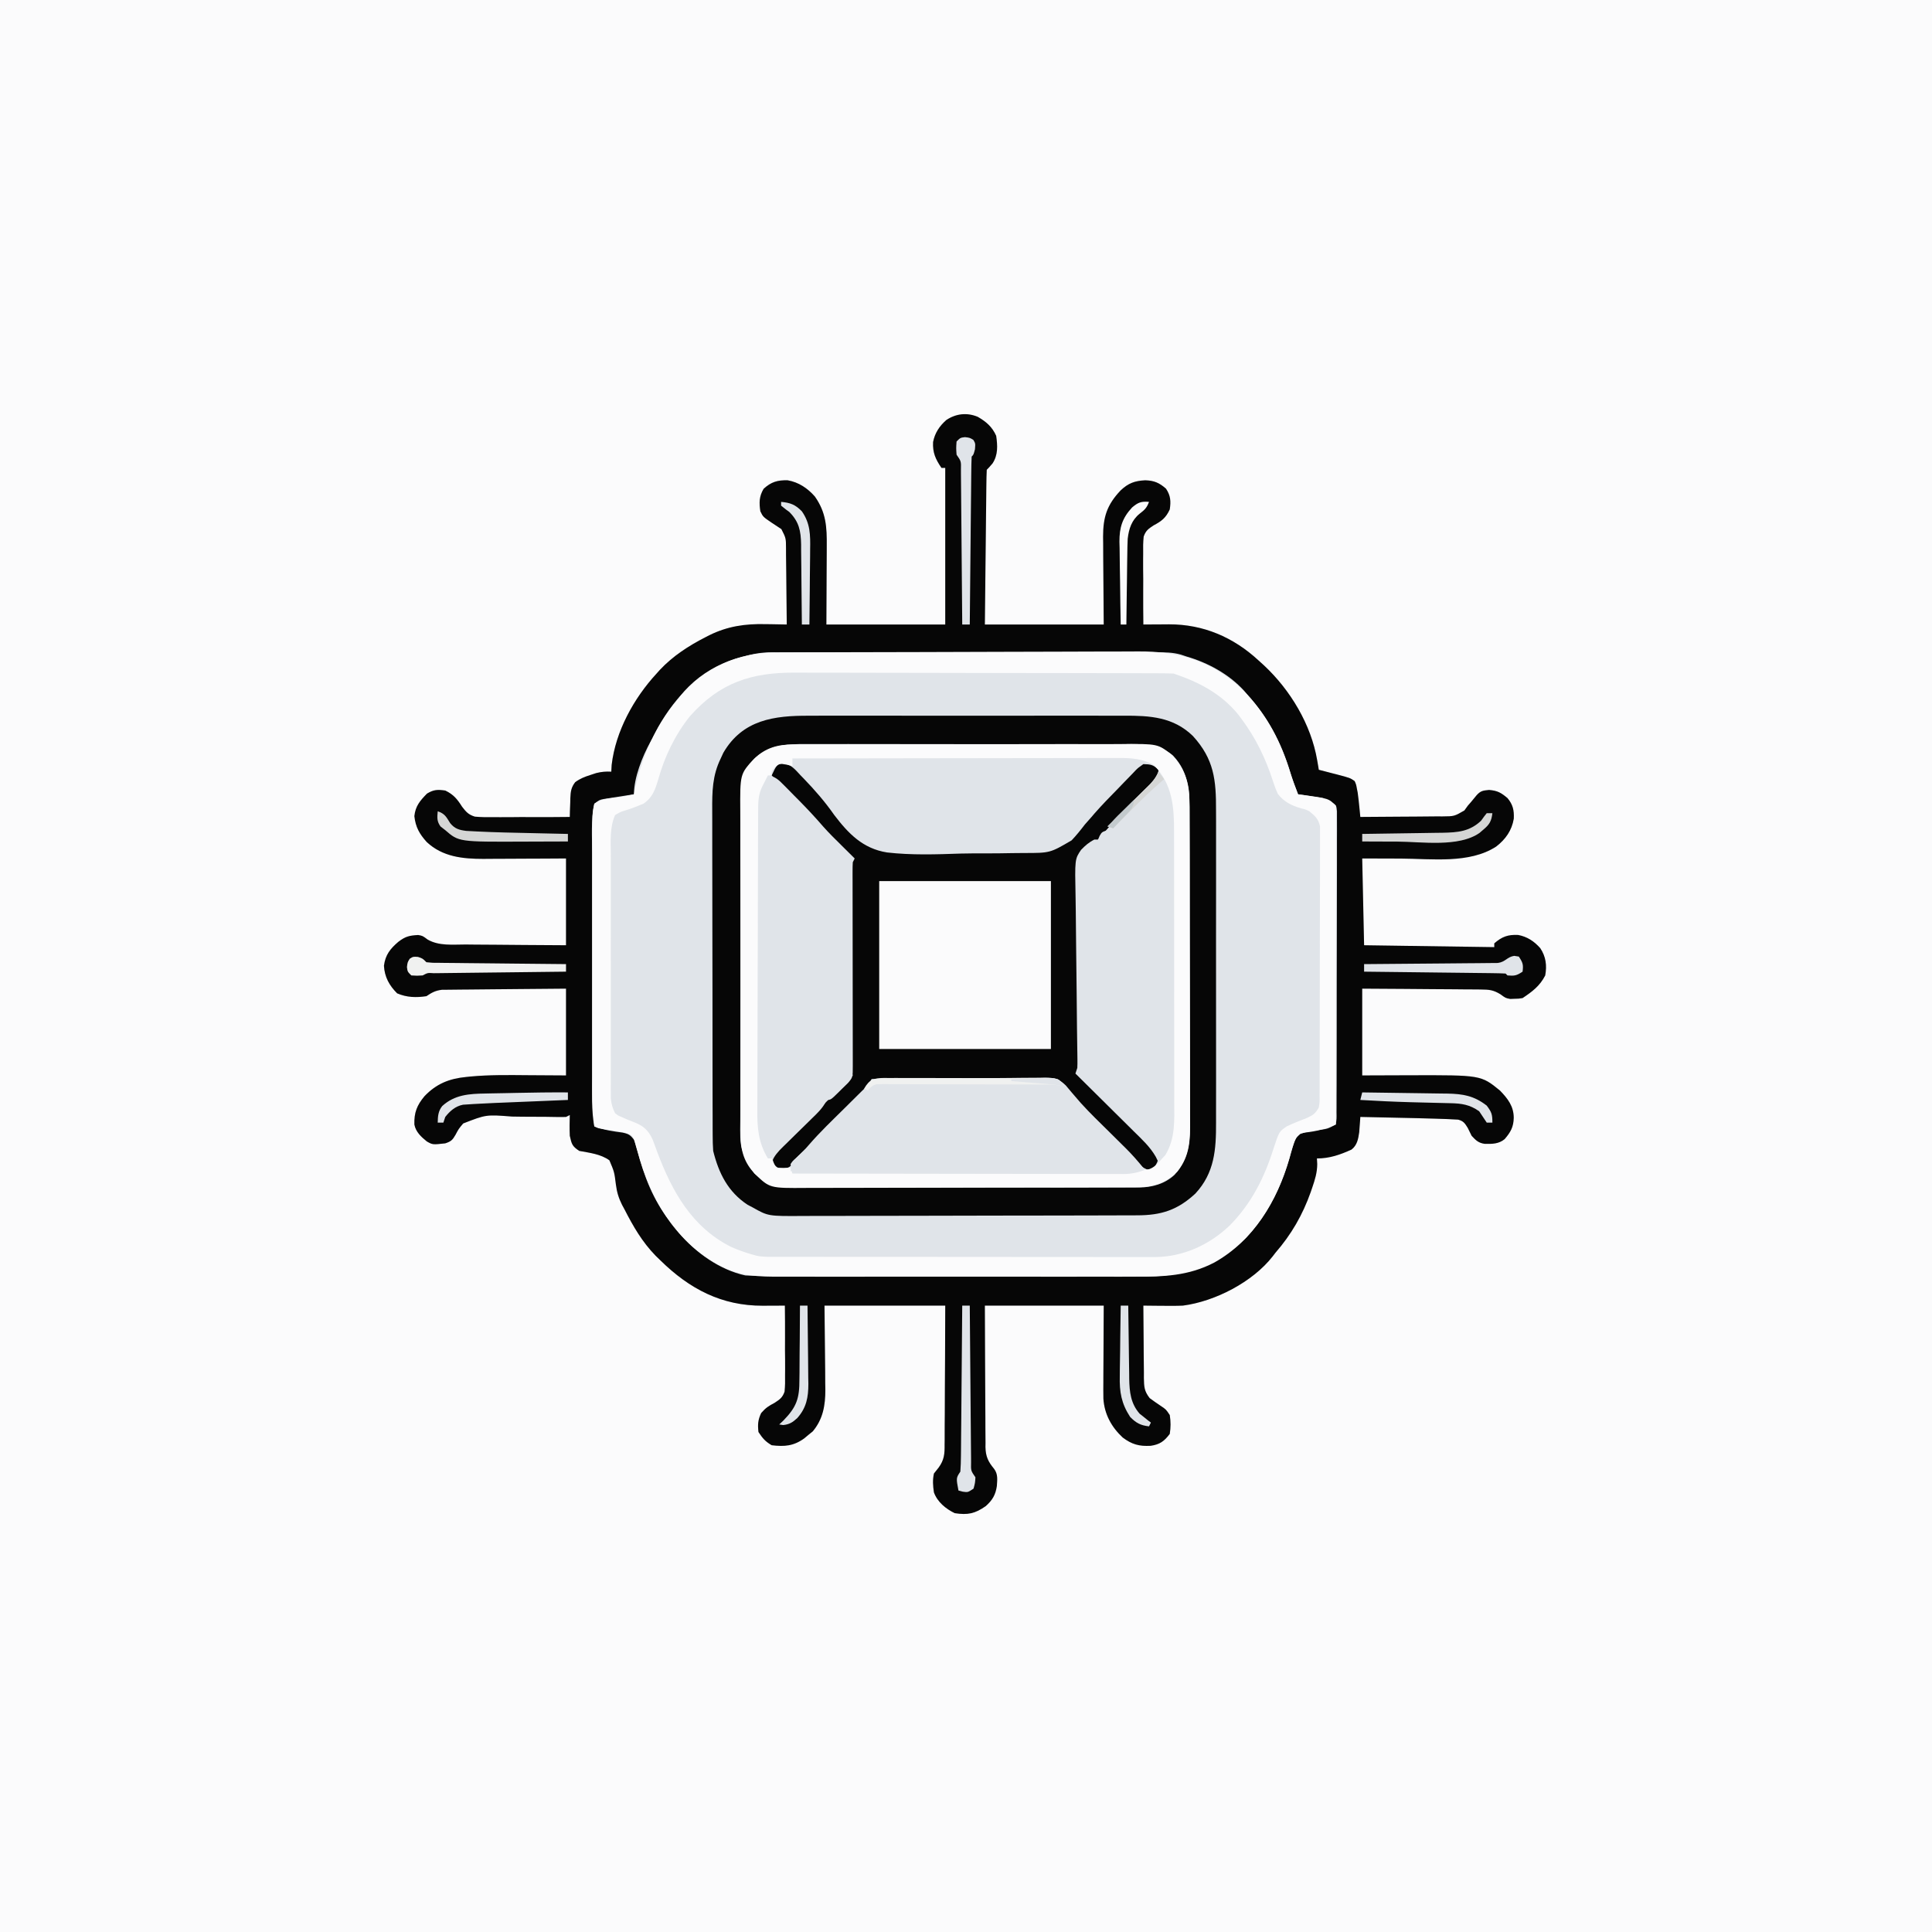 <svg version="1.1" xmlns="http://www.w3.org/2000/svg" width="1024" height="1024">
<rect width="100%" height="100%" fill="#808080" stroke="none"/>
<path d="M0 0 C337.92 0 675.84 0 1024 0 C1024 337.92 1024 675.84 1024 1024 C686.08 1024 348.16 1024 0 1024 C0 686.08 0 348.16 0 0 Z " fill="#FBFBFC" transform="translate(0,0)"/>
<path d="M0 0 C4.471 2.568 7.66 5.291 9.789 10.082 C10.531 15.259 10.819 20.207 7.852 24.707 C5.789 27.082 5.789 27.082 4.789 28.082 C4.664 30.637 4.603 33.166 4.584 35.723 C4.574 36.523 4.564 37.323 4.554 38.147 C4.522 40.804 4.497 43.46 4.473 46.117 C4.452 47.954 4.431 49.791 4.41 51.628 C4.354 56.473 4.305 61.318 4.257 66.163 C4.198 71.971 4.132 77.778 4.067 83.586 C3.968 92.418 3.88 101.25 3.789 110.082 C24.579 110.082 45.369 110.082 66.789 110.082 C66.671 92.013 66.671 92.013 66.519 73.943 C66.51 71.667 66.502 69.39 66.496 67.113 C66.473 65.361 66.473 65.361 66.45 63.573 C66.446 53.16 68.478 46.662 75.754 39.004 C79.861 35.126 83.241 33.926 88.789 33.645 C93.478 33.786 96.198 34.94 99.789 38.082 C102.272 41.807 102.422 44.767 101.789 49.082 C99.709 53.604 97.44 55.307 93.198 57.555 C90.429 59.378 89.042 60.347 87.956 63.509 C87.651 66.5 87.62 69.381 87.691 72.387 C87.677 74.005 87.677 74.005 87.663 75.657 C87.642 79.092 87.684 82.522 87.727 85.957 C87.723 88.29 87.716 90.624 87.705 92.957 C87.686 98.666 87.718 104.373 87.789 110.082 C88.42 110.077 89.05 110.072 89.699 110.066 C92.586 110.045 95.473 110.032 98.359 110.02 C99.351 110.011 100.343 110.003 101.365 109.994 C119.482 109.934 135.496 116.795 148.789 129.082 C149.765 129.966 150.741 130.851 151.746 131.762 C165.657 144.76 176.686 163.049 179.914 181.957 C180.082 182.924 180.249 183.891 180.422 184.887 C180.543 185.611 180.664 186.336 180.789 187.082 C181.825 187.348 182.862 187.613 183.93 187.887 C185.3 188.243 186.669 188.6 188.039 188.957 C188.721 189.131 189.403 189.305 190.105 189.484 C197.385 191.393 197.385 191.393 199.789 193.082 C200.582 194.895 200.582 194.895 200.977 197.082 C201.183 198.134 201.183 198.134 201.395 199.207 C201.763 201.89 202.048 204.567 202.314 207.262 C202.403 208.164 202.492 209.066 202.584 209.996 C202.652 210.684 202.719 211.373 202.789 212.082 C210.104 212.066 217.417 212.011 224.731 211.929 C227.219 211.906 229.707 211.892 232.195 211.886 C235.773 211.877 239.349 211.836 242.926 211.789 C244.593 211.795 244.593 211.795 246.294 211.801 C252.584 211.739 252.584 211.739 257.922 208.662 C258.538 207.811 259.154 206.959 259.789 206.082 C260.646 205.1 260.646 205.1 261.52 204.098 C262.499 202.911 263.478 201.723 264.457 200.535 C266.598 198.2 267.83 198.078 271.039 197.77 C275.501 198.141 277.386 199.221 280.789 202.082 C283.643 205.507 284.335 208.497 284.133 212.969 C283.115 219.223 279.761 223.939 274.809 227.766 C260.618 237.016 240.54 234.215 224.289 234.145 C217.524 234.124 210.759 234.103 203.789 234.082 C204.119 249.262 204.449 264.442 204.789 280.082 C238.944 280.577 238.944 280.577 273.789 281.082 C273.789 280.422 273.789 279.762 273.789 279.082 C277.869 275.525 281.055 274.362 286.48 274.637 C291.301 275.567 294.953 277.997 298.176 281.656 C301.166 286.158 301.743 290.801 300.789 296.082 C297.948 301.66 293.901 304.674 288.789 308.082 C286.738 308.418 286.738 308.418 284.477 308.457 C283.738 308.485 282.999 308.514 282.238 308.543 C279.789 308.082 279.789 308.082 277.08 306.087 C273.258 303.759 271.121 303.568 266.682 303.536 C265.999 303.526 265.315 303.515 264.611 303.505 C262.37 303.476 260.131 303.474 257.891 303.473 C256.33 303.458 254.769 303.441 253.208 303.423 C249.115 303.379 245.021 303.359 240.928 303.344 C236.008 303.321 231.089 303.268 226.17 303.221 C218.709 303.152 211.25 303.121 203.789 303.082 C203.789 318.262 203.789 333.442 203.789 349.082 C216.562 349.043 216.562 349.043 229.334 348.992 C266.725 348.891 266.725 348.891 276.789 357.082 C280.949 361.381 284.07 365.396 284.102 371.52 C283.988 376.442 282.465 379.127 279.289 382.832 C276.202 385.405 272.664 385.43 268.777 385.352 C265.458 384.902 264.036 383.511 261.789 381.082 C261.101 379.687 260.413 378.291 259.727 376.895 C258.216 374.449 257.466 373.262 254.642 372.511 C253.758 372.467 252.875 372.424 251.965 372.379 C250.895 372.322 249.825 372.265 248.723 372.206 C247.425 372.165 246.127 372.124 244.789 372.082 C244.009 372.056 243.229 372.03 242.425 372.003 C235.964 371.794 229.502 371.653 223.039 371.52 C221.07 371.476 219.102 371.433 217.133 371.389 C212.352 371.283 207.57 371.181 202.789 371.082 C202.74 371.818 202.691 372.554 202.641 373.312 C202.566 374.288 202.491 375.264 202.414 376.27 C202.344 377.232 202.275 378.195 202.203 379.188 C201.686 382.801 201.099 386.064 198.125 388.375 C192.092 391.127 186.514 393.082 179.789 393.082 C179.866 394.552 179.866 394.552 179.945 396.051 C179.936 400.531 178.739 404.375 177.289 408.582 C177.022 409.364 176.755 410.147 176.48 410.953 C172.2 423.018 166.21 433.399 157.789 443.082 C157.322 443.692 156.856 444.301 156.375 444.93 C145.742 458.579 125.805 468.856 108.789 471.082 C105.123 471.25 101.469 471.225 97.801 471.176 C96.834 471.169 95.868 471.162 94.872 471.155 C92.511 471.138 90.15 471.113 87.789 471.082 C87.805 477.542 87.86 484.001 87.942 490.461 C87.965 492.658 87.979 494.855 87.985 497.052 C87.994 500.212 88.035 503.371 88.082 506.531 C88.076 508.002 88.076 508.002 88.07 509.502 C88.169 514.132 88.229 516.359 91.134 520.109 C93.043 521.528 94.997 522.887 96.977 524.207 C99.789 526.082 99.789 526.082 101.789 529.082 C102.335 532.474 102.33 535.69 101.789 539.082 C98.847 542.979 96.489 544.697 91.625 545.391 C85.533 545.71 81.727 544.662 76.832 540.988 C70.872 535.427 67.156 528.63 66.615 520.447 C66.558 517.304 66.564 514.167 66.594 511.023 C66.596 510.008 66.598 508.993 66.6 507.947 C66.61 504.18 66.638 500.412 66.664 496.645 C66.705 488.209 66.747 479.773 66.789 471.082 C45.999 471.082 25.209 471.082 3.789 471.082 C3.822 485.308 3.822 485.308 3.9 499.533 C3.943 505.338 3.98 511.142 3.985 516.947 C3.989 521.629 4.017 526.31 4.062 530.991 C4.075 532.774 4.08 534.558 4.075 536.341 C4.07 538.845 4.096 541.348 4.13 543.852 C4.121 544.584 4.112 545.316 4.104 546.071 C4.215 551.098 5.556 553.833 8.661 557.58 C10.821 560.455 10.336 563.303 10.145 566.719 C9.437 571.426 7.794 574.177 4.289 577.332 C-1.434 581.338 -5.251 582.174 -12.211 581.082 C-16.99 578.751 -21.369 575.148 -23.211 570.082 C-23.731 566.619 -23.966 563.511 -23.211 560.082 C-22.406 559.011 -21.571 557.964 -20.715 556.934 C-17.757 552.879 -17.494 549.675 -17.552 544.76 C-17.541 543.959 -17.531 543.158 -17.52 542.333 C-17.491 539.709 -17.497 537.086 -17.504 534.461 C-17.491 532.632 -17.475 530.804 -17.458 528.976 C-17.418 524.18 -17.408 519.385 -17.404 514.589 C-17.393 508.826 -17.345 503.064 -17.304 497.301 C-17.245 488.561 -17.232 479.822 -17.211 471.082 C-38.331 471.082 -59.451 471.082 -81.211 471.082 C-81.053 488.403 -81.053 488.403 -80.851 505.724 C-80.839 507.914 -80.829 510.103 -80.82 512.293 C-80.8 513.408 -80.779 514.523 -80.758 515.671 C-80.755 523.978 -81.982 531.217 -87.43 537.738 C-88.183 538.347 -88.935 538.955 -89.711 539.582 C-90.464 540.211 -91.217 540.84 -91.992 541.488 C-97.571 545.496 -102.42 545.918 -109.211 545.082 C-112.668 543.036 -113.989 541.414 -116.211 538.082 C-116.663 534.088 -116.489 531.674 -114.773 528.02 C-112.313 525.199 -110.822 524.293 -107.619 522.591 C-104.876 520.787 -103.469 519.822 -102.378 516.694 C-102.073 513.762 -102.042 510.943 -102.113 507.996 C-102.099 506.411 -102.099 506.411 -102.085 504.793 C-102.064 501.43 -102.105 498.07 -102.148 494.707 C-102.145 492.422 -102.138 490.137 -102.127 487.852 C-102.108 482.261 -102.14 476.672 -102.211 471.082 C-103.509 471.09 -104.806 471.098 -106.143 471.106 C-107.866 471.113 -109.589 471.119 -111.312 471.125 C-112.592 471.134 -112.592 471.134 -113.897 471.142 C-135.774 471.2 -152.767 462.253 -168.211 447.082 C-169.045 446.273 -169.879 445.463 -170.738 444.629 C-177.883 437.275 -182.563 429.151 -187.211 420.082 C-187.643 419.282 -188.075 418.481 -188.52 417.656 C-190.303 414.082 -191.277 410.895 -191.77 406.938 C-192.609 400.231 -192.609 400.231 -195.211 394.082 C-199.856 390.725 -205.71 390.123 -211.211 389.082 C-214.994 386.56 -215.208 385.48 -216.211 381.082 C-216.368 377.408 -216.329 373.756 -216.211 370.082 C-216.871 370.412 -217.531 370.742 -218.211 371.082 C-219.798 371.145 -221.388 371.145 -222.977 371.113 C-223.969 371.097 -224.961 371.082 -225.982 371.066 C-227.059 371.048 -228.136 371.03 -229.246 371.012 C-231.523 371.001 -233.799 370.993 -236.076 370.988 C-239.67 370.98 -243.259 370.957 -246.852 370.88 C-260.54 369.803 -260.54 369.803 -272.699 374.536 C-275.126 377.419 -275.126 377.419 -276.763 380.52 C-278.358 383.342 -279.185 384.076 -282.211 385.082 C-288.889 385.836 -288.889 385.836 -291.992 384.066 C-295.009 381.611 -297.843 379.044 -298.582 375.102 C-298.771 368.808 -297.246 364.9 -293.211 360.082 C-286.966 353.525 -280.137 350.776 -271.188 349.902 C-270.417 349.822 -269.647 349.742 -268.853 349.66 C-258.781 348.72 -248.691 348.869 -238.586 348.957 C-228.5 349.019 -228.5 349.019 -218.211 349.082 C-218.211 333.902 -218.211 318.722 -218.211 303.082 C-230.353 303.173 -230.353 303.173 -242.494 303.291 C-247.447 303.345 -252.4 303.396 -257.354 303.428 C-261.348 303.455 -265.342 303.495 -269.336 303.545 C-270.859 303.562 -272.381 303.573 -273.904 303.58 C-276.039 303.589 -278.174 303.617 -280.309 303.65 C-281.524 303.661 -282.739 303.672 -283.99 303.683 C-287.493 304.117 -289.309 305.148 -292.211 307.082 C-297.664 307.897 -302.628 307.76 -307.711 305.582 C-311.896 301.397 -314.367 296.943 -314.711 290.957 C-313.964 285.17 -311.403 281.973 -307.086 278.27 C-303.306 275.394 -301.315 274.932 -296.574 274.656 C-294.211 275.082 -294.211 275.082 -291.549 277.071 C-285.532 280.56 -278.183 279.688 -271.434 279.691 C-269.897 279.706 -268.36 279.723 -266.823 279.742 C-262.797 279.785 -258.771 279.805 -254.745 279.82 C-249.903 279.843 -245.063 279.896 -240.222 279.943 C-232.885 280.012 -225.548 280.043 -218.211 280.082 C-218.211 264.902 -218.211 249.722 -218.211 234.082 C-221.921 234.105 -225.631 234.128 -229.453 234.152 C-233.071 234.168 -236.688 234.18 -240.306 234.192 C-242.808 234.202 -245.31 234.216 -247.812 234.233 C-251.422 234.257 -255.031 234.269 -258.641 234.277 C-259.748 234.288 -260.856 234.298 -261.997 234.309 C-273.031 234.31 -283.649 233.223 -292.035 225.375 C-295.908 221.07 -297.95 217.474 -298.586 211.645 C-298.021 206.278 -295.58 203.488 -291.898 199.707 C-288.344 197.558 -286.307 197.507 -282.211 198.082 C-277.793 200.199 -275.833 202.661 -273.291 206.674 C-271.143 209.457 -269.921 210.861 -266.54 211.915 C-263.308 212.218 -260.179 212.251 -256.934 212.18 C-255.767 212.189 -254.601 212.199 -253.399 212.208 C-249.689 212.229 -245.983 212.188 -242.273 212.145 C-239.752 212.148 -237.23 212.155 -234.709 212.166 C-228.542 212.185 -222.377 212.153 -216.211 212.082 C-216.185 210.973 -216.159 209.865 -216.133 208.723 C-216.077 207.259 -216.019 205.796 -215.961 204.332 C-215.947 203.602 -215.933 202.873 -215.918 202.121 C-215.758 198.6 -215.513 196.476 -213.342 193.646 C-210.746 191.741 -208.339 190.806 -205.273 189.832 C-204.254 189.497 -203.234 189.162 -202.184 188.816 C-199.384 188.125 -197.078 187.934 -194.211 188.082 C-194.118 186.319 -194.118 186.319 -194.023 184.52 C-191.932 166.648 -182.264 149.14 -170.211 136.082 C-169.639 135.441 -169.066 134.801 -168.477 134.141 C-161.54 126.758 -153.179 121.351 -144.211 116.77 C-143.269 116.281 -143.269 116.281 -142.309 115.783 C-132.592 111.004 -123.277 109.638 -112.523 109.895 C-111.428 109.908 -110.333 109.922 -109.205 109.936 C-106.54 109.97 -103.876 110.019 -101.211 110.082 C-101.253 103.319 -101.325 96.557 -101.418 89.794 C-101.447 87.493 -101.468 85.192 -101.482 82.892 C-101.503 79.585 -101.55 76.279 -101.602 72.973 C-101.603 71.429 -101.603 71.429 -101.605 69.854 C-101.624 64.322 -101.624 64.322 -104.058 59.526 C-105.788 58.366 -107.529 57.221 -109.273 56.082 C-113.787 53.009 -113.787 53.009 -115.211 50.082 C-115.909 45.494 -115.863 42.177 -113.461 38.145 C-109.47 34.486 -106.053 33.499 -100.715 33.648 C-94.909 34.654 -90.167 37.856 -86.316 42.238 C-80.32 50.758 -79.924 58.418 -80.016 68.578 C-80.018 69.633 -80.02 70.687 -80.022 71.774 C-80.032 75.689 -80.06 79.604 -80.086 83.52 C-80.127 92.285 -80.168 101.051 -80.211 110.082 C-59.421 110.082 -38.631 110.082 -17.211 110.082 C-17.211 82.692 -17.211 55.302 -17.211 27.082 C-17.871 27.082 -18.531 27.082 -19.211 27.082 C-22.36 22.457 -23.946 19.009 -23.656 13.355 C-22.716 8.554 -20.283 4.907 -16.637 1.695 C-11.502 -1.716 -5.718 -2.374 0 0 Z " fill="#E0E4E9" transform="translate(518.211,220.918)"/>
<path d="M0 0 C1.991 -0.007 3.981 -0.016 5.972 -0.027 C11.348 -0.049 16.723 -0.041 22.1 -0.025 C27.744 -0.012 33.389 -0.024 39.034 -0.032 C48.511 -0.041 57.989 -0.029 67.467 -0.005 C78.399 0.022 89.332 0.014 100.264 -0.014 C109.676 -0.037 119.088 -0.04 128.5 -0.027 C134.11 -0.019 139.72 -0.018 145.33 -0.035 C150.607 -0.049 155.884 -0.039 161.161 -0.01 C163.089 -0.003 165.017 -0.005 166.945 -0.016 C180.582 -0.088 193.06 0.662 203.41 10.772 C214.609 23.073 215.709 34.086 215.635 50.135 C215.64 52.107 215.648 54.079 215.656 56.051 C215.674 61.386 215.667 66.721 215.655 72.055 C215.645 77.653 215.654 83.25 215.66 88.847 C215.668 98.246 215.658 107.646 215.639 117.046 C215.617 127.892 215.624 138.738 215.646 149.584 C215.664 158.916 215.667 168.248 215.656 177.58 C215.65 183.145 215.649 188.709 215.663 194.274 C215.674 199.51 215.666 204.744 215.643 209.98 C215.638 211.893 215.639 213.807 215.648 215.721 C215.708 229.918 214.845 242.325 204.68 253.272 C195.255 262.007 186.589 264.797 173.794 264.794 C172.972 264.798 172.149 264.801 171.301 264.805 C168.551 264.816 165.802 264.82 163.052 264.824 C161.077 264.83 159.102 264.837 157.128 264.844 C150.65 264.865 144.173 264.875 137.696 264.885 C135.463 264.889 133.23 264.893 130.997 264.898 C120.507 264.917 110.017 264.931 99.528 264.939 C87.43 264.949 75.333 264.975 63.236 265.016 C53.877 265.046 44.518 265.061 35.159 265.064 C29.573 265.066 23.987 265.075 18.401 265.1 C13.144 265.124 7.888 265.128 2.632 265.118 C0.707 265.117 -1.217 265.124 -3.141 265.137 C-21.709 265.262 -21.709 265.262 -29.883 260.647 C-30.785 260.178 -31.687 259.709 -32.617 259.225 C-43.031 252.363 -47.921 242.541 -50.883 230.647 C-51.066 227.863 -51.162 225.181 -51.15 222.4 C-51.155 221.598 -51.159 220.795 -51.164 219.968 C-51.176 217.293 -51.175 214.618 -51.173 211.943 C-51.179 210.019 -51.186 208.095 -51.193 206.171 C-51.211 200.954 -51.216 195.737 -51.217 190.519 C-51.219 187.257 -51.223 183.994 -51.228 180.731 C-51.247 169.339 -51.255 157.948 -51.253 146.556 C-51.252 135.952 -51.273 125.349 -51.305 114.745 C-51.331 105.629 -51.342 96.513 -51.34 87.397 C-51.34 81.958 -51.345 76.519 -51.367 71.08 C-51.386 65.961 -51.386 60.843 -51.372 55.724 C-51.37 53.852 -51.374 51.979 -51.386 50.107 C-51.446 40.23 -51.333 31.718 -46.883 22.647 C-46.196 21.154 -46.196 21.154 -45.496 19.631 C-35.291 2.102 -18.565 -0.107 0 0 Z " fill="#E0E4E9" transform="translate(428.883,379.353)"/>
<path d="M0 0 C4.471 2.568 7.66 5.291 9.789 10.082 C10.531 15.259 10.819 20.207 7.852 24.707 C5.789 27.082 5.789 27.082 4.789 28.082 C4.664 30.637 4.603 33.166 4.584 35.723 C4.574 36.523 4.564 37.323 4.554 38.147 C4.522 40.804 4.497 43.46 4.473 46.117 C4.452 47.954 4.431 49.791 4.41 51.628 C4.354 56.473 4.305 61.318 4.257 66.163 C4.198 71.971 4.132 77.778 4.067 83.586 C3.968 92.418 3.88 101.25 3.789 110.082 C24.579 110.082 45.369 110.082 66.789 110.082 C66.671 92.013 66.671 92.013 66.519 73.943 C66.51 71.667 66.502 69.39 66.496 67.113 C66.473 65.361 66.473 65.361 66.45 63.573 C66.446 53.16 68.478 46.662 75.754 39.004 C79.861 35.126 83.241 33.926 88.789 33.645 C93.478 33.786 96.198 34.94 99.789 38.082 C102.272 41.807 102.422 44.767 101.789 49.082 C99.709 53.604 97.44 55.307 93.198 57.555 C90.429 59.378 89.042 60.347 87.956 63.509 C87.651 66.5 87.62 69.381 87.691 72.387 C87.677 74.005 87.677 74.005 87.663 75.657 C87.642 79.092 87.684 82.522 87.727 85.957 C87.723 88.29 87.716 90.624 87.705 92.957 C87.686 98.666 87.718 104.373 87.789 110.082 C88.42 110.077 89.05 110.072 89.699 110.066 C92.586 110.045 95.473 110.032 98.359 110.02 C99.351 110.011 100.343 110.003 101.365 109.994 C119.482 109.934 135.496 116.795 148.789 129.082 C149.765 129.966 150.741 130.851 151.746 131.762 C165.657 144.76 176.686 163.049 179.914 181.957 C180.082 182.924 180.249 183.891 180.422 184.887 C180.543 185.611 180.664 186.336 180.789 187.082 C181.825 187.348 182.862 187.613 183.93 187.887 C185.3 188.243 186.669 188.6 188.039 188.957 C188.721 189.131 189.403 189.305 190.105 189.484 C197.385 191.393 197.385 191.393 199.789 193.082 C200.582 194.895 200.582 194.895 200.977 197.082 C201.183 198.134 201.183 198.134 201.395 199.207 C201.763 201.89 202.048 204.567 202.314 207.262 C202.403 208.164 202.492 209.066 202.584 209.996 C202.652 210.684 202.719 211.373 202.789 212.082 C210.104 212.066 217.417 212.011 224.731 211.929 C227.219 211.906 229.707 211.892 232.195 211.886 C235.773 211.877 239.349 211.836 242.926 211.789 C244.593 211.795 244.593 211.795 246.294 211.801 C252.584 211.739 252.584 211.739 257.922 208.662 C258.538 207.811 259.154 206.959 259.789 206.082 C260.646 205.1 260.646 205.1 261.52 204.098 C262.499 202.911 263.478 201.723 264.457 200.535 C266.598 198.2 267.83 198.078 271.039 197.77 C275.501 198.141 277.386 199.221 280.789 202.082 C283.643 205.507 284.335 208.497 284.133 212.969 C283.115 219.223 279.761 223.939 274.809 227.766 C260.618 237.016 240.54 234.215 224.289 234.145 C217.524 234.124 210.759 234.103 203.789 234.082 C204.119 249.262 204.449 264.442 204.789 280.082 C238.944 280.577 238.944 280.577 273.789 281.082 C273.789 280.422 273.789 279.762 273.789 279.082 C277.869 275.525 281.055 274.362 286.48 274.637 C291.301 275.567 294.953 277.997 298.176 281.656 C301.166 286.158 301.743 290.801 300.789 296.082 C297.948 301.66 293.901 304.674 288.789 308.082 C286.738 308.418 286.738 308.418 284.477 308.457 C283.738 308.485 282.999 308.514 282.238 308.543 C279.789 308.082 279.789 308.082 277.08 306.087 C273.258 303.759 271.121 303.568 266.682 303.536 C265.999 303.526 265.315 303.515 264.611 303.505 C262.37 303.476 260.131 303.474 257.891 303.473 C256.33 303.458 254.769 303.441 253.208 303.423 C249.115 303.379 245.021 303.359 240.928 303.344 C236.008 303.321 231.089 303.268 226.17 303.221 C218.709 303.152 211.25 303.121 203.789 303.082 C203.789 318.262 203.789 333.442 203.789 349.082 C216.562 349.043 216.562 349.043 229.334 348.992 C266.725 348.891 266.725 348.891 276.789 357.082 C280.949 361.381 284.07 365.396 284.102 371.52 C283.988 376.442 282.465 379.127 279.289 382.832 C276.202 385.405 272.664 385.43 268.777 385.352 C265.458 384.902 264.036 383.511 261.789 381.082 C261.101 379.687 260.413 378.291 259.727 376.895 C258.216 374.449 257.466 373.262 254.642 372.511 C253.758 372.467 252.875 372.424 251.965 372.379 C250.895 372.322 249.825 372.265 248.723 372.206 C247.425 372.165 246.127 372.124 244.789 372.082 C244.009 372.056 243.229 372.03 242.425 372.003 C235.964 371.794 229.502 371.653 223.039 371.52 C221.07 371.476 219.102 371.433 217.133 371.389 C212.352 371.283 207.57 371.181 202.789 371.082 C202.74 371.818 202.691 372.554 202.641 373.312 C202.566 374.288 202.491 375.264 202.414 376.27 C202.344 377.232 202.275 378.195 202.203 379.188 C201.686 382.801 201.099 386.064 198.125 388.375 C192.092 391.127 186.514 393.082 179.789 393.082 C179.866 394.552 179.866 394.552 179.945 396.051 C179.936 400.531 178.739 404.375 177.289 408.582 C177.022 409.364 176.755 410.147 176.48 410.953 C172.2 423.018 166.21 433.399 157.789 443.082 C157.322 443.692 156.856 444.301 156.375 444.93 C145.742 458.579 125.805 468.856 108.789 471.082 C105.123 471.25 101.469 471.225 97.801 471.176 C96.834 471.169 95.868 471.162 94.872 471.155 C92.511 471.138 90.15 471.113 87.789 471.082 C87.805 477.542 87.86 484.001 87.942 490.461 C87.965 492.658 87.979 494.855 87.985 497.052 C87.994 500.212 88.035 503.371 88.082 506.531 C88.076 508.002 88.076 508.002 88.07 509.502 C88.169 514.132 88.229 516.359 91.134 520.109 C93.043 521.528 94.997 522.887 96.977 524.207 C99.789 526.082 99.789 526.082 101.789 529.082 C102.335 532.474 102.33 535.69 101.789 539.082 C98.847 542.979 96.489 544.697 91.625 545.391 C85.533 545.71 81.727 544.662 76.832 540.988 C70.872 535.427 67.156 528.63 66.615 520.447 C66.558 517.304 66.564 514.167 66.594 511.023 C66.596 510.008 66.598 508.993 66.6 507.947 C66.61 504.18 66.638 500.412 66.664 496.645 C66.705 488.209 66.747 479.773 66.789 471.082 C45.999 471.082 25.209 471.082 3.789 471.082 C3.822 485.308 3.822 485.308 3.9 499.533 C3.943 505.338 3.98 511.142 3.985 516.947 C3.989 521.629 4.017 526.31 4.062 530.991 C4.075 532.774 4.08 534.558 4.075 536.341 C4.07 538.845 4.096 541.348 4.13 543.852 C4.121 544.584 4.112 545.316 4.104 546.071 C4.215 551.098 5.556 553.833 8.661 557.58 C10.821 560.455 10.336 563.303 10.145 566.719 C9.437 571.426 7.794 574.177 4.289 577.332 C-1.434 581.338 -5.251 582.174 -12.211 581.082 C-16.99 578.751 -21.369 575.148 -23.211 570.082 C-23.731 566.619 -23.966 563.511 -23.211 560.082 C-22.406 559.011 -21.571 557.964 -20.715 556.934 C-17.757 552.879 -17.494 549.675 -17.552 544.76 C-17.541 543.959 -17.531 543.158 -17.52 542.333 C-17.491 539.709 -17.497 537.086 -17.504 534.461 C-17.491 532.632 -17.475 530.804 -17.458 528.976 C-17.418 524.18 -17.408 519.385 -17.404 514.589 C-17.393 508.826 -17.345 503.064 -17.304 497.301 C-17.245 488.561 -17.232 479.822 -17.211 471.082 C-38.331 471.082 -59.451 471.082 -81.211 471.082 C-81.053 488.403 -81.053 488.403 -80.851 505.724 C-80.839 507.914 -80.829 510.103 -80.82 512.293 C-80.8 513.408 -80.779 514.523 -80.758 515.671 C-80.755 523.978 -81.982 531.217 -87.43 537.738 C-88.183 538.347 -88.935 538.955 -89.711 539.582 C-90.464 540.211 -91.217 540.84 -91.992 541.488 C-97.571 545.496 -102.42 545.918 -109.211 545.082 C-112.668 543.036 -113.989 541.414 -116.211 538.082 C-116.663 534.088 -116.489 531.674 -114.773 528.02 C-112.313 525.199 -110.822 524.293 -107.619 522.591 C-104.876 520.787 -103.469 519.822 -102.378 516.694 C-102.073 513.762 -102.042 510.943 -102.113 507.996 C-102.099 506.411 -102.099 506.411 -102.085 504.793 C-102.064 501.43 -102.105 498.07 -102.148 494.707 C-102.145 492.422 -102.138 490.137 -102.127 487.852 C-102.108 482.261 -102.14 476.672 -102.211 471.082 C-103.509 471.09 -104.806 471.098 -106.143 471.106 C-107.866 471.113 -109.589 471.119 -111.312 471.125 C-112.592 471.134 -112.592 471.134 -113.897 471.142 C-135.774 471.2 -152.767 462.253 -168.211 447.082 C-169.045 446.273 -169.879 445.463 -170.738 444.629 C-177.883 437.275 -182.563 429.151 -187.211 420.082 C-187.643 419.282 -188.075 418.481 -188.52 417.656 C-190.303 414.082 -191.277 410.895 -191.77 406.938 C-192.609 400.231 -192.609 400.231 -195.211 394.082 C-199.856 390.725 -205.71 390.123 -211.211 389.082 C-214.994 386.56 -215.208 385.48 -216.211 381.082 C-216.368 377.408 -216.329 373.756 -216.211 370.082 C-216.871 370.412 -217.531 370.742 -218.211 371.082 C-219.798 371.145 -221.388 371.145 -222.977 371.113 C-223.969 371.097 -224.961 371.082 -225.982 371.066 C-227.059 371.048 -228.136 371.03 -229.246 371.012 C-231.523 371.001 -233.799 370.993 -236.076 370.988 C-239.67 370.98 -243.259 370.957 -246.852 370.88 C-260.54 369.803 -260.54 369.803 -272.699 374.536 C-275.126 377.419 -275.126 377.419 -276.763 380.52 C-278.358 383.342 -279.185 384.076 -282.211 385.082 C-288.889 385.836 -288.889 385.836 -291.992 384.066 C-295.009 381.611 -297.843 379.044 -298.582 375.102 C-298.771 368.808 -297.246 364.9 -293.211 360.082 C-286.966 353.525 -280.137 350.776 -271.188 349.902 C-270.417 349.822 -269.647 349.742 -268.853 349.66 C-258.781 348.72 -248.691 348.869 -238.586 348.957 C-228.5 349.019 -228.5 349.019 -218.211 349.082 C-218.211 333.902 -218.211 318.722 -218.211 303.082 C-230.353 303.173 -230.353 303.173 -242.494 303.291 C-247.447 303.345 -252.4 303.396 -257.354 303.428 C-261.348 303.455 -265.342 303.495 -269.336 303.545 C-270.859 303.562 -272.381 303.573 -273.904 303.58 C-276.039 303.589 -278.174 303.617 -280.309 303.65 C-281.524 303.661 -282.739 303.672 -283.99 303.683 C-287.493 304.117 -289.309 305.148 -292.211 307.082 C-297.664 307.897 -302.628 307.76 -307.711 305.582 C-311.896 301.397 -314.367 296.943 -314.711 290.957 C-313.964 285.17 -311.403 281.973 -307.086 278.27 C-303.306 275.394 -301.315 274.932 -296.574 274.656 C-294.211 275.082 -294.211 275.082 -291.549 277.071 C-285.532 280.56 -278.183 279.688 -271.434 279.691 C-269.897 279.706 -268.36 279.723 -266.823 279.742 C-262.797 279.785 -258.771 279.805 -254.745 279.82 C-249.903 279.843 -245.063 279.896 -240.222 279.943 C-232.885 280.012 -225.548 280.043 -218.211 280.082 C-218.211 264.902 -218.211 249.722 -218.211 234.082 C-221.921 234.105 -225.631 234.128 -229.453 234.152 C-233.071 234.168 -236.688 234.18 -240.306 234.192 C-242.808 234.202 -245.31 234.216 -247.812 234.233 C-251.422 234.257 -255.031 234.269 -258.641 234.277 C-259.748 234.288 -260.856 234.298 -261.997 234.309 C-273.031 234.31 -283.649 233.223 -292.035 225.375 C-295.908 221.07 -297.95 217.474 -298.586 211.645 C-298.021 206.278 -295.58 203.488 -291.898 199.707 C-288.344 197.558 -286.307 197.507 -282.211 198.082 C-277.793 200.199 -275.833 202.661 -273.291 206.674 C-271.143 209.457 -269.921 210.861 -266.54 211.915 C-263.308 212.218 -260.179 212.251 -256.934 212.18 C-255.767 212.189 -254.601 212.199 -253.399 212.208 C-249.689 212.229 -245.983 212.188 -242.273 212.145 C-239.752 212.148 -237.23 212.155 -234.709 212.166 C-228.542 212.185 -222.377 212.153 -216.211 212.082 C-216.185 210.973 -216.159 209.865 -216.133 208.723 C-216.077 207.259 -216.019 205.796 -215.961 204.332 C-215.947 203.602 -215.933 202.873 -215.918 202.121 C-215.758 198.6 -215.513 196.476 -213.342 193.646 C-210.746 191.741 -208.339 190.806 -205.273 189.832 C-204.254 189.497 -203.234 189.162 -202.184 188.816 C-199.384 188.125 -197.078 187.934 -194.211 188.082 C-194.118 186.319 -194.118 186.319 -194.023 184.52 C-191.932 166.648 -182.264 149.14 -170.211 136.082 C-169.639 135.441 -169.066 134.801 -168.477 134.141 C-161.54 126.758 -153.179 121.351 -144.211 116.77 C-143.269 116.281 -143.269 116.281 -142.309 115.783 C-132.592 111.004 -123.277 109.638 -112.523 109.895 C-111.428 109.908 -110.333 109.922 -109.205 109.936 C-106.54 109.97 -103.876 110.019 -101.211 110.082 C-101.253 103.319 -101.325 96.557 -101.418 89.794 C-101.447 87.493 -101.468 85.192 -101.482 82.892 C-101.503 79.585 -101.55 76.279 -101.602 72.973 C-101.603 71.429 -101.603 71.429 -101.605 69.854 C-101.624 64.322 -101.624 64.322 -104.058 59.526 C-105.788 58.366 -107.529 57.221 -109.273 56.082 C-113.787 53.009 -113.787 53.009 -115.211 50.082 C-115.909 45.494 -115.863 42.177 -113.461 38.145 C-109.47 34.486 -106.053 33.499 -100.715 33.648 C-94.909 34.654 -90.167 37.856 -86.316 42.238 C-80.32 50.758 -79.924 58.418 -80.016 68.578 C-80.018 69.633 -80.02 70.687 -80.022 71.774 C-80.032 75.689 -80.06 79.604 -80.086 83.52 C-80.127 92.285 -80.168 101.051 -80.211 110.082 C-59.421 110.082 -38.631 110.082 -17.211 110.082 C-17.211 82.692 -17.211 55.302 -17.211 27.082 C-17.871 27.082 -18.531 27.082 -19.211 27.082 C-22.36 22.457 -23.946 19.009 -23.656 13.355 C-22.716 8.554 -20.283 4.907 -16.637 1.695 C-11.502 -1.716 -5.718 -2.374 0 0 Z M-124.211 127.082 C-125.196 127.342 -126.181 127.603 -127.195 127.871 C-146.022 133.562 -160.112 147.802 -169.461 164.707 C-170.382 166.496 -171.299 168.288 -172.211 170.082 C-172.64 170.834 -173.069 171.585 -173.512 172.359 C-177.739 180.016 -182.211 191.225 -182.211 200.082 C-183.476 200.275 -184.74 200.469 -186.043 200.668 C-187.703 200.931 -189.363 201.194 -191.023 201.457 C-191.857 201.583 -192.69 201.71 -193.549 201.84 C-194.351 201.969 -195.154 202.098 -195.98 202.23 C-196.719 202.346 -197.457 202.461 -198.218 202.58 C-200.509 203.039 -200.509 203.039 -203.211 205.082 C-205.087 213.607 -204.354 223.061 -204.34 231.748 C-204.342 233.179 -204.343 234.609 -204.346 236.04 C-204.35 239.889 -204.348 243.738 -204.345 247.587 C-204.343 251.637 -204.345 255.688 -204.347 259.738 C-204.348 266.536 -204.346 273.335 -204.341 280.133 C-204.336 287.965 -204.338 295.798 -204.343 303.63 C-204.348 310.384 -204.348 317.139 -204.346 323.893 C-204.344 327.914 -204.344 331.935 -204.347 335.956 C-204.35 339.739 -204.348 343.521 -204.342 347.303 C-204.34 349.333 -204.343 351.363 -204.346 353.393 C-204.329 361.007 -203.98 368.507 -203.211 376.082 C-198.195 378.033 -193.222 378.735 -187.918 379.422 C-184.889 380.161 -184.137 380.709 -182.211 383.082 C-181.355 385.296 -181.355 385.296 -180.668 387.879 C-180.403 388.831 -180.138 389.783 -179.865 390.763 C-179.587 391.776 -179.31 392.789 -179.023 393.832 C-175.039 407.587 -169.625 419.158 -160.211 430.082 C-159.642 430.805 -159.074 431.528 -158.488 432.273 C-149.832 442.841 -136.697 452.164 -123.211 455.082 C-121.872 455.171 -120.529 455.214 -119.187 455.219 C-117.993 455.227 -117.993 455.227 -116.776 455.234 C-115.907 455.235 -115.039 455.235 -114.144 455.236 C-113.217 455.24 -112.289 455.245 -111.334 455.249 C-108.219 455.263 -105.104 455.269 -101.989 455.275 C-99.758 455.283 -97.528 455.291 -95.297 455.3 C-87.961 455.326 -80.625 455.341 -73.289 455.355 C-70.761 455.361 -68.233 455.366 -65.705 455.372 C-55.182 455.393 -44.66 455.412 -34.138 455.423 C-31.408 455.426 -28.678 455.429 -25.949 455.432 C-24.931 455.433 -24.931 455.433 -23.893 455.434 C-12.927 455.447 -1.961 455.48 9.005 455.522 C20.282 455.564 31.56 455.588 42.838 455.593 C49.162 455.597 55.486 455.609 61.81 455.641 C67.769 455.671 73.727 455.678 79.687 455.666 C81.863 455.666 84.04 455.674 86.217 455.692 C108.22 455.86 125.569 451.208 141.727 435.645 C154.311 422.325 161.509 406.879 166.268 389.356 C168.201 382.613 168.201 382.613 171.082 380.012 C174.209 378.938 177.13 378.408 180.414 378.02 C185.407 377.438 185.407 377.438 189.789 375.082 C190.253 372.068 190.253 372.068 190.183 368.446 C190.193 367.411 190.193 367.411 190.202 366.356 C190.219 364.033 190.214 361.711 190.209 359.389 C190.216 357.728 190.225 356.068 190.235 354.408 C190.257 349.889 190.26 345.371 190.258 340.852 C190.258 337.084 190.266 333.317 190.275 329.549 C190.294 320.663 190.297 311.777 190.29 302.891 C190.283 293.714 190.306 284.537 190.343 275.36 C190.374 267.49 190.385 259.62 190.382 251.75 C190.379 247.045 190.385 242.341 190.409 237.636 C190.432 233.213 190.43 228.79 190.409 224.367 C190.406 222.741 190.411 221.115 190.425 219.489 C190.444 217.274 190.431 215.061 190.411 212.845 C190.412 210.984 190.412 210.984 190.413 209.085 C190.091 205.897 190.091 205.897 187.375 204.222 C186.522 203.846 185.668 203.47 184.789 203.082 C184.129 202.752 183.469 202.422 182.789 202.082 C180.586 201.694 178.377 201.345 176.164 201.02 C174.381 200.755 174.381 200.755 172.562 200.484 C171.647 200.352 170.732 200.219 169.789 200.082 C168.239 196.058 166.747 192.055 165.5 187.926 C160.753 172.329 153.791 159.231 142.789 147.082 C142.252 146.452 141.714 145.821 141.16 145.172 C133.216 136.431 122.024 130.343 110.789 127.082 C109.769 126.742 108.749 126.401 107.698 126.051 C103.34 124.815 99.153 124.804 94.649 124.828 C93.75 124.825 92.852 124.822 91.926 124.819 C88.926 124.811 85.926 124.817 82.926 124.823 C80.771 124.821 78.615 124.817 76.459 124.813 C70.612 124.804 64.765 124.807 58.918 124.813 C52.796 124.818 46.674 124.814 40.552 124.811 C30.27 124.807 19.988 124.812 9.706 124.821 C-2.175 124.832 -14.057 124.829 -25.939 124.818 C-36.144 124.809 -46.35 124.807 -56.556 124.813 C-62.649 124.816 -68.743 124.816 -74.836 124.809 C-80.566 124.804 -86.296 124.808 -92.026 124.819 C-94.127 124.822 -96.228 124.821 -98.329 124.817 C-101.201 124.811 -104.072 124.818 -106.944 124.828 C-108.186 124.821 -108.186 124.821 -109.453 124.815 C-114.695 124.85 -119.167 125.637 -124.211 127.082 Z " fill="#060606" transform="translate(518.211,220.918)"/>
<path d="M0 0 C4.247 0.766 6.271 3.426 9.148 6.5 C9.687 7.053 10.226 7.606 10.781 8.176 C16.662 14.267 22.081 20.498 26.925 27.45 C34.477 37.375 42.149 45.296 54.919 47.319 C67.909 48.804 80.981 48.359 94.02 47.906 C98.626 47.781 103.227 47.795 107.834 47.811 C112.309 47.815 116.782 47.753 121.256 47.668 C123.375 47.632 125.494 47.612 127.613 47.608 C141.306 47.608 141.306 47.608 152.758 40.899 C155.295 38.222 157.538 35.436 159.773 32.5 C160.95 31.149 162.133 29.804 163.332 28.473 C163.855 27.859 164.378 27.246 164.917 26.614 C168.861 22.123 173.041 17.852 177.226 13.588 C178.308 12.478 179.383 11.362 180.451 10.239 C182.012 8.599 183.595 6.984 185.184 5.371 C185.656 4.866 186.128 4.361 186.614 3.841 C188 2.463 188 2.463 190.773 0.5 C194.543 0.582 196.093 0.82 198.773 3.5 C198.699 7.693 196.909 9.813 194.002 12.699 C193.48 13.198 192.957 13.697 192.418 14.211 C191.879 14.742 191.339 15.273 190.784 15.821 C189.06 17.515 187.324 19.196 185.586 20.875 C183.317 23.087 181.055 25.304 178.793 27.523 C177.981 28.317 177.981 28.317 177.153 29.127 C173.46 32.758 170.096 36.535 166.773 40.5 C164.74 42.362 162.647 44.087 160.508 45.824 C158.071 48.179 156.905 50.311 156.53 53.702 C156.533 54.505 156.536 55.309 156.54 56.137 C156.538 57.064 156.537 57.99 156.536 58.945 C156.544 59.955 156.553 60.964 156.562 62.004 C156.564 63.073 156.565 64.141 156.566 65.243 C156.573 68.778 156.593 72.313 156.613 75.848 C156.62 78.301 156.625 80.754 156.629 83.208 C156.642 89.669 156.667 96.13 156.694 102.592 C156.737 112.938 156.767 123.285 156.79 133.631 C156.801 137.251 156.818 140.871 156.835 144.491 C156.842 146.703 156.849 148.914 156.855 151.125 C156.862 152.137 156.869 153.148 156.876 154.19 C156.877 155.114 156.879 156.038 156.88 156.99 C156.884 157.793 156.887 158.597 156.891 159.424 C156.773 161.5 156.773 161.5 155.773 164.5 C156.283 165.007 156.792 165.514 157.316 166.036 C162.116 170.816 166.913 175.597 171.707 180.382 C174.172 182.841 176.638 185.3 179.105 187.757 C181.943 190.581 184.776 193.41 187.609 196.238 C188.496 197.12 189.382 198.001 190.296 198.909 C191.116 199.73 191.937 200.55 192.783 201.396 C193.507 202.117 194.231 202.839 194.976 203.583 C196.773 205.5 196.773 205.5 198.773 208.5 C198.54 210.985 197.925 212.291 196.461 214.312 C194.773 215.5 194.773 215.5 192.898 215.438 C188.685 213.579 185.833 210.632 182.918 207.16 C177.533 200.956 171.613 195.271 165.773 189.5 C163.479 187.232 161.188 184.961 158.898 182.688 C158.132 181.934 158.132 181.934 157.351 181.165 C156.854 180.671 156.356 180.177 155.844 179.668 C155.369 179.2 154.895 178.731 154.407 178.249 C152.773 176.5 152.773 176.5 151.29 174.476 C148.112 170.231 148.112 170.231 143.558 167.758 C140.973 167.478 138.491 167.444 135.891 167.5 C134.924 167.489 133.958 167.478 132.962 167.467 C129.785 167.44 126.611 167.47 123.434 167.5 C121.224 167.492 119.014 167.481 116.805 167.467 C111.003 167.439 105.202 167.458 99.4 167.487 C93.474 167.509 87.549 167.485 81.623 167.465 C70.006 167.432 58.39 167.45 46.773 167.5 C46.472 168.126 46.172 168.752 45.861 169.397 C44.711 171.621 43.497 173.012 41.72 174.765 C41.102 175.379 40.484 175.994 39.847 176.627 C39.18 177.281 38.512 177.935 37.824 178.609 C37.133 179.295 36.443 179.981 35.731 180.687 C33.521 182.88 31.304 185.065 29.086 187.25 C26.887 189.421 24.689 191.594 22.495 193.77 C21.131 195.122 19.764 196.471 18.394 197.817 C14.526 201.646 10.867 205.589 7.33 209.726 C3.178 214.459 3.178 214.459 -0.289 214.812 C-3.227 214.5 -3.227 214.5 -5.227 212.5 C-5.71 210.264 -5.71 210.264 -5.227 207.5 C-3.38 205.217 -1.604 203.294 0.504 201.281 C1.091 200.701 1.679 200.121 2.284 199.523 C4.165 197.67 6.062 195.835 7.961 194 C9.221 192.765 10.479 191.53 11.736 190.293 C14.06 188.01 16.39 185.735 18.727 183.467 C21.435 180.837 24.111 178.176 26.773 175.5 C30.107 172.167 33.44 168.833 36.773 165.5 C36.443 164.51 36.113 163.52 35.773 162.5 C35.684 160.997 35.651 159.489 35.653 157.983 C35.652 157.058 35.65 156.133 35.649 155.179 C35.654 153.66 35.654 153.66 35.66 152.109 C35.66 151.041 35.66 149.972 35.659 148.871 C35.66 145.331 35.668 141.79 35.676 138.25 C35.678 135.795 35.679 133.34 35.68 130.886 C35.684 124.416 35.694 117.947 35.705 111.477 C35.715 104.891 35.72 98.305 35.725 91.719 C35.735 79.339 35.751 66.959 35.771 54.579 C35.986 50.688 35.986 50.688 34.049 47.45 C33.255 46.679 32.462 45.908 31.645 45.113 C30.774 44.257 29.903 43.4 29.006 42.518 C28.084 41.625 27.161 40.732 26.211 39.812 C20.763 34.498 15.412 29.209 10.465 23.423 C7.417 19.957 4.119 16.741 0.836 13.5 C0.152 12.821 -0.532 12.141 -1.236 11.441 C-2.897 9.792 -4.561 8.145 -6.227 6.5 C-3.567 0.801 -3.567 0.801 0 0 Z " fill="#060606" transform="translate(415.227,404.5)"/>
<path d="M0 0 C1.991 -0.007 3.981 -0.016 5.972 -0.027 C11.348 -0.049 16.723 -0.041 22.1 -0.025 C27.744 -0.012 33.389 -0.024 39.034 -0.032 C48.511 -0.041 57.989 -0.029 67.467 -0.005 C78.399 0.022 89.332 0.014 100.264 -0.014 C109.676 -0.037 119.088 -0.04 128.5 -0.027 C134.11 -0.019 139.72 -0.018 145.33 -0.035 C150.607 -0.049 155.884 -0.039 161.161 -0.01 C163.089 -0.003 165.017 -0.005 166.945 -0.016 C180.582 -0.088 193.06 0.662 203.41 10.772 C214.609 23.073 215.709 34.086 215.635 50.135 C215.64 52.107 215.648 54.079 215.656 56.051 C215.674 61.386 215.667 66.721 215.655 72.055 C215.645 77.653 215.654 83.25 215.66 88.847 C215.668 98.246 215.658 107.646 215.639 117.046 C215.617 127.892 215.624 138.738 215.646 149.584 C215.664 158.916 215.667 168.248 215.656 177.58 C215.65 183.145 215.649 188.709 215.663 194.274 C215.674 199.51 215.666 204.744 215.643 209.98 C215.638 211.893 215.639 213.807 215.648 215.721 C215.708 229.918 214.845 242.325 204.68 253.272 C195.255 262.007 186.589 264.797 173.794 264.794 C172.972 264.798 172.149 264.801 171.301 264.805 C168.551 264.816 165.802 264.82 163.052 264.824 C161.077 264.83 159.102 264.837 157.128 264.844 C150.65 264.865 144.173 264.875 137.696 264.885 C135.463 264.889 133.23 264.893 130.997 264.898 C120.507 264.917 110.017 264.931 99.528 264.939 C87.43 264.949 75.333 264.975 63.236 265.016 C53.877 265.046 44.518 265.061 35.159 265.064 C29.573 265.066 23.987 265.075 18.401 265.1 C13.144 265.124 7.888 265.128 2.632 265.118 C0.707 265.117 -1.217 265.124 -3.141 265.137 C-21.709 265.262 -21.709 265.262 -29.883 260.647 C-30.785 260.178 -31.687 259.709 -32.617 259.225 C-43.031 252.363 -47.921 242.541 -50.883 230.647 C-51.066 227.863 -51.162 225.181 -51.15 222.4 C-51.155 221.598 -51.159 220.795 -51.164 219.968 C-51.176 217.293 -51.175 214.618 -51.173 211.943 C-51.179 210.019 -51.186 208.095 -51.193 206.171 C-51.211 200.954 -51.216 195.737 -51.217 190.519 C-51.219 187.257 -51.223 183.994 -51.228 180.731 C-51.247 169.339 -51.255 157.948 -51.253 146.556 C-51.252 135.952 -51.273 125.349 -51.305 114.745 C-51.331 105.629 -51.342 96.513 -51.34 87.397 C-51.34 81.958 -51.345 76.519 -51.367 71.08 C-51.386 65.961 -51.386 60.843 -51.372 55.724 C-51.37 53.852 -51.374 51.979 -51.386 50.107 C-51.446 40.23 -51.333 31.718 -46.883 22.647 C-46.196 21.154 -46.196 21.154 -45.496 19.631 C-35.291 2.102 -18.565 -0.107 0 0 Z M-31.629 25.608 C-35.162 31.354 -36.326 36.146 -36.277 42.862 C-36.283 43.662 -36.289 44.461 -36.295 45.285 C-36.312 47.948 -36.307 50.611 -36.302 53.275 C-36.31 55.191 -36.318 57.107 -36.328 59.023 C-36.35 64.217 -36.353 69.411 -36.351 74.606 C-36.351 78.947 -36.36 83.288 -36.368 87.629 C-36.387 97.875 -36.39 108.12 -36.384 118.366 C-36.377 128.923 -36.4 139.48 -36.437 150.037 C-36.468 159.111 -36.479 168.186 -36.475 177.26 C-36.473 182.675 -36.478 188.09 -36.503 193.505 C-36.525 198.6 -36.523 203.694 -36.503 208.789 C-36.5 210.654 -36.505 212.519 -36.519 214.384 C-36.705 229.657 -36.705 229.657 -29.098 242.536 C-23.306 247.963 -17.581 250.098 -9.66 250.028 C-8.442 250.035 -8.442 250.035 -7.199 250.042 C-4.486 250.054 -1.774 250.045 0.939 250.035 C2.888 250.039 4.836 250.045 6.785 250.051 C12.072 250.065 17.359 250.059 22.646 250.05 C28.183 250.042 33.719 250.049 39.255 250.054 C48.554 250.06 57.853 250.052 67.153 250.038 C77.896 250.022 88.64 250.027 99.384 250.044 C108.613 250.057 117.842 250.059 127.071 250.051 C132.581 250.047 138.091 250.046 143.601 250.056 C148.784 250.065 153.966 250.058 159.148 250.041 C161.048 250.037 162.947 250.038 164.847 250.045 C167.445 250.053 170.043 250.043 172.641 250.028 C173.388 250.035 174.135 250.041 174.904 250.048 C181.814 249.972 188.487 248.158 193.679 243.304 C202.104 233.598 201.972 223.898 201.862 211.748 C201.867 209.852 201.874 207.955 201.884 206.058 C201.903 200.934 201.884 195.811 201.858 190.687 C201.835 185.31 201.843 179.934 201.847 174.557 C201.849 165.532 201.827 156.506 201.79 147.481 C201.747 137.062 201.74 126.644 201.753 116.226 C201.764 106.181 201.753 96.136 201.731 86.091 C201.721 81.826 201.72 77.561 201.724 73.296 C201.728 68.27 201.711 63.245 201.68 58.219 C201.671 56.38 201.669 54.541 201.675 52.702 C201.705 40.964 201.431 30.056 192.825 21.102 C184.347 13.877 173.462 15.074 162.987 15.114 C161.041 15.106 159.095 15.098 157.15 15.087 C151.883 15.065 146.617 15.068 141.35 15.077 C136.947 15.082 132.543 15.075 128.14 15.067 C117.748 15.05 107.357 15.054 96.966 15.071 C86.26 15.087 75.554 15.072 64.848 15.039 C55.642 15.013 46.436 15.005 37.23 15.014 C31.738 15.019 26.246 15.017 20.754 14.996 C15.588 14.978 10.423 14.984 5.258 15.008 C3.367 15.013 1.477 15.01 -0.414 14.997 C-12.872 14.92 -23.123 15.3 -31.629 25.608 Z " fill="#060606" transform="translate(428.883,379.353)"/>
<path d="M0 0 C0.891 -0.005 1.782 -0.01 2.699 -0.015 C5.679 -0.031 8.659 -0.04 11.638 -0.048 C13.778 -0.058 15.917 -0.068 18.056 -0.078 C25.079 -0.109 32.102 -0.129 39.126 -0.148 C40.921 -0.153 40.921 -0.153 42.753 -0.158 C54.056 -0.189 65.358 -0.215 76.661 -0.232 C91.085 -0.254 105.509 -0.296 119.933 -0.366 C130.092 -0.413 140.251 -0.437 150.411 -0.445 C156.469 -0.45 162.527 -0.464 168.585 -0.504 C174.294 -0.541 180.003 -0.55 185.713 -0.536 C187.795 -0.536 189.878 -0.546 191.96 -0.568 C213.901 -0.783 231.364 4.431 247.645 19.735 C260.633 32.85 268.105 47.593 273.383 65.071 C274.47 68.487 275.759 71.816 277.048 75.161 C277.916 75.27 278.785 75.38 279.68 75.493 C293.246 77.359 293.246 77.359 297.048 81.161 C297.145 83.338 297.169 85.518 297.168 87.697 C297.169 88.733 297.169 88.733 297.17 89.791 C297.172 92.123 297.167 94.455 297.161 96.788 C297.161 98.453 297.161 100.118 297.162 101.783 C297.162 106.318 297.156 110.853 297.149 115.388 C297.143 120.122 297.142 124.856 297.141 129.59 C297.138 138.561 297.13 147.531 297.12 156.502 C297.108 166.713 297.103 176.923 297.098 187.133 C297.087 208.142 297.07 229.151 297.048 250.161 C291.478 252.63 286.81 253.765 280.719 254.438 C278.031 254.954 278.031 254.954 276.356 256.649 C274.402 260.4 273.453 264.339 272.36 268.411 C266.002 290.69 253.437 311.68 232.695 323.31 C218.95 330.498 205.582 330.886 190.416 330.808 C188.179 330.814 185.941 330.823 183.704 330.834 C177.673 330.857 171.642 330.848 165.612 330.832 C159.277 330.82 152.942 330.831 146.608 330.839 C135.298 330.849 123.988 330.833 112.678 330.808 C102.448 330.786 92.218 330.789 81.989 330.812 C70.069 330.839 58.149 330.849 46.229 330.834 C39.933 330.827 33.638 330.826 27.343 330.842 C21.425 330.857 15.509 330.846 9.591 330.818 C7.428 330.811 5.264 330.813 3.101 330.824 C-8.597 330.878 -18.37 330.693 -28.952 325.161 C-29.592 324.828 -30.232 324.495 -30.892 324.153 C-53.924 311.025 -66.243 289.17 -73.076 264.465 C-73.379 263.419 -73.683 262.374 -73.995 261.297 C-74.383 259.885 -74.383 259.885 -74.777 258.445 C-75.783 255.956 -75.783 255.956 -78.371 254.877 C-81.449 254.023 -84.475 253.528 -87.64 253.098 C-93.753 252.26 -93.753 252.26 -95.952 251.161 C-97.562 242.485 -97.095 233.282 -97.082 224.495 C-97.083 223.064 -97.085 221.633 -97.087 220.203 C-97.092 216.354 -97.09 212.505 -97.087 208.656 C-97.084 204.605 -97.087 200.555 -97.088 196.505 C-97.09 189.706 -97.088 182.908 -97.083 176.109 C-97.077 168.277 -97.079 160.445 -97.085 152.613 C-97.089 145.859 -97.09 139.104 -97.087 132.349 C-97.086 128.328 -97.085 124.307 -97.089 120.286 C-97.092 116.504 -97.09 112.722 -97.084 108.939 C-97.082 106.909 -97.085 104.879 -97.088 102.849 C-97.048 85.137 -97.048 85.137 -95.952 80.161 C-92.458 77.831 -90.157 77.615 -86.015 77.098 C-80.43 76.407 -80.43 76.407 -74.952 75.161 C-74.589 73.494 -74.589 73.494 -74.218 71.793 C-70.282 54.133 -63.68 39.139 -51.952 25.161 C-51.285 24.277 -51.285 24.277 -50.605 23.375 C-38.489 7.869 -19.199 0.027 0 0 Z M-45.296 33.805 C-53.208 43.709 -58.67 55.098 -62.077 67.286 C-63.685 72.733 -65.117 76.899 -69.952 80.161 C-73.192 81.495 -76.389 82.769 -79.747 83.77 C-81.973 84.443 -81.973 84.443 -84.952 86.161 C-87.862 92.841 -87.234 100.12 -87.211 107.278 C-87.214 108.71 -87.218 110.141 -87.222 111.572 C-87.231 115.444 -87.227 119.316 -87.221 123.187 C-87.216 127.245 -87.221 131.302 -87.224 135.36 C-87.228 142.171 -87.223 148.981 -87.213 155.792 C-87.202 163.662 -87.206 171.532 -87.217 179.403 C-87.226 186.167 -87.227 192.932 -87.222 199.696 C-87.219 203.733 -87.218 207.77 -87.225 211.807 C-87.231 215.601 -87.227 219.395 -87.215 223.189 C-87.213 224.58 -87.213 225.971 -87.218 227.362 C-87.223 229.263 -87.215 231.163 -87.206 233.064 C-87.206 234.127 -87.205 235.19 -87.204 236.285 C-86.94 239.297 -86.293 241.46 -84.952 244.161 C-83.286 245.493 -83.286 245.493 -81.265 246.286 C-80.2 246.771 -80.2 246.771 -79.113 247.266 C-77.753 247.829 -76.386 248.376 -75.011 248.899 C-70.064 250.811 -67.354 253.114 -65.108 257.997 C-64.265 260.143 -63.478 262.302 -62.702 264.473 C-54.845 285.421 -44.443 304.424 -23.597 314.981 C-19.795 316.677 -15.965 318.056 -11.952 319.161 C-11.331 319.334 -10.709 319.508 -10.069 319.687 C-6.534 320.478 -2.938 320.301 0.668 320.294 C1.547 320.297 2.426 320.299 3.332 320.301 C6.284 320.308 9.235 320.307 12.187 320.306 C14.301 320.309 16.415 320.312 18.529 320.316 C24.277 320.325 30.025 320.327 35.773 320.328 C40.572 320.329 45.37 320.333 50.169 320.336 C61.493 320.344 72.816 320.347 84.14 320.346 C95.818 320.345 107.495 320.356 119.173 320.372 C129.199 320.385 139.226 320.39 149.252 320.389 C155.24 320.389 161.228 320.392 167.216 320.403 C172.851 320.412 178.485 320.412 184.12 320.405 C186.185 320.404 188.25 320.406 190.315 320.412 C193.141 320.42 195.966 320.416 198.792 320.408 C200.009 320.416 200.009 320.416 201.251 320.423 C216.188 320.334 230.141 313.925 240.88 303.64 C252.421 291.916 259.312 278.121 264.173 262.536 C267.01 253.93 267.01 253.93 271.048 251.161 C274.622 249.499 278.175 248.035 281.868 246.653 C285.241 245.07 286.224 244.318 288.048 241.161 C288.504 238.232 288.504 238.232 288.442 234.943 C288.459 233.027 288.459 233.027 288.476 231.072 C288.474 229.659 288.471 228.246 288.467 226.833 C288.475 225.343 288.483 223.853 288.493 222.363 C288.515 218.317 288.518 214.272 288.516 210.226 C288.516 206.849 288.525 203.472 288.533 200.095 C288.552 192.127 288.555 184.16 288.549 176.192 C288.542 167.972 288.565 159.753 288.602 151.534 C288.633 144.476 288.644 137.419 288.64 130.361 C288.638 126.146 288.643 121.932 288.668 117.717 C288.69 113.753 288.688 109.79 288.668 105.826 C288.665 104.372 288.67 102.918 288.684 101.464 C288.702 99.478 288.686 97.492 288.669 95.505 C288.67 93.839 288.67 93.839 288.671 92.139 C287.846 88.198 286.095 86.698 283.048 84.161 C280.855 83.104 280.855 83.104 278.61 82.598 C273.59 81.103 269.633 79.216 266.36 74.973 C265.316 72.736 264.54 70.686 263.798 68.348 C259.928 56.32 254.638 45.287 247.048 35.161 C246.506 34.435 245.965 33.709 245.407 32.961 C236.402 21.836 224.366 15.6 211.048 11.161 C208.179 11.058 205.335 11.013 202.467 11.013 C201.58 11.01 200.693 11.006 199.779 11.002 C196.795 10.991 193.81 10.987 190.826 10.984 C188.69 10.977 186.555 10.971 184.42 10.964 C177.393 10.943 170.367 10.932 163.341 10.922 C160.92 10.918 158.5 10.914 156.08 10.91 C144.704 10.891 133.328 10.877 121.952 10.868 C108.834 10.859 95.716 10.832 82.597 10.792 C72.452 10.762 62.306 10.747 52.161 10.744 C46.105 10.741 40.05 10.732 33.994 10.707 C28.289 10.684 22.584 10.68 16.878 10.69 C14.792 10.69 12.707 10.684 10.621 10.67 C-12.572 10.526 -29.421 15.893 -45.296 33.805 Z " fill="#FBFBFC" transform="translate(410.952,345.839)"/>
<path d="M0 0 C6.692 7.615 8.114 15.396 8.147 25.253 C8.151 25.961 8.155 26.669 8.158 27.398 C8.169 29.759 8.173 32.119 8.177 34.479 C8.183 36.177 8.19 37.874 8.197 39.571 C8.218 45.135 8.228 50.698 8.238 56.262 C8.242 58.181 8.246 60.101 8.251 62.021 C8.27 71.04 8.284 80.06 8.292 89.08 C8.302 99.473 8.328 109.866 8.369 120.259 C8.399 128.305 8.414 136.351 8.417 144.397 C8.419 149.197 8.428 153.997 8.453 158.796 C8.477 163.315 8.481 167.833 8.471 172.352 C8.47 174.003 8.476 175.655 8.49 177.306 C8.653 198.012 8.653 198.012 1.861 205.292 C1.247 205.856 0.633 206.419 0 207 C-0.471 206.04 -0.943 205.079 -1.429 204.09 C-4.462 198.801 -8.821 194.808 -13.141 190.566 C-14.023 189.688 -14.905 188.811 -15.814 187.906 C-18.143 185.591 -20.478 183.282 -22.817 180.977 C-25.209 178.616 -27.592 176.246 -29.977 173.877 C-34.643 169.243 -39.318 164.618 -44 160 C-43.67 159.01 -43.34 158.02 -43 157 C-42.929 155.484 -42.917 153.965 -42.94 152.448 C-42.952 151.514 -42.964 150.581 -42.976 149.619 C-43.002 148.086 -43.002 148.086 -43.029 146.521 C-43.059 144.286 -43.088 142.05 -43.118 139.815 C-43.135 138.627 -43.152 137.44 -43.169 136.216 C-43.253 129.932 -43.3 123.648 -43.352 117.363 C-43.418 109.363 -43.495 101.365 -43.624 93.366 C-43.727 86.904 -43.786 80.444 -43.815 73.981 C-43.834 71.521 -43.869 69.061 -43.921 66.602 C-44.334 46.334 -44.334 46.334 -41.009 41.439 C-38.767 39.122 -36.869 37.452 -34 36 C-33.34 36 -32.68 36 -32 36 C-31.732 35.361 -31.464 34.721 -31.188 34.062 C-30 32 -30 32 -27 31 C-26.714 30.428 -26.429 29.857 -26.135 29.268 C-24.569 26.138 -22.345 24.159 -19.844 21.719 C-19.341 21.223 -18.838 20.728 -18.32 20.218 C-16.176 18.107 -14.022 16.008 -11.868 13.909 C-10.293 12.37 -8.725 10.826 -7.156 9.281 C-6.216 8.364 -5.276 7.447 -4.307 6.502 C-2.319 4.346 -1.091 2.688 0 0 Z " fill="#E0E4E9" transform="translate(614,409)"/>
<path d="M0 0 C3.959 0.549 5.759 2.397 8.52 5.191 C9.377 6.054 10.235 6.917 11.119 7.807 C12.452 9.171 12.452 9.171 13.812 10.562 C14.69 11.445 15.567 12.327 16.471 13.236 C20.908 17.727 25.184 22.296 29.3 27.082 C32.361 30.536 35.654 33.758 38.938 37 C39.621 37.679 40.305 38.359 41.01 39.059 C42.671 40.708 44.334 42.355 46 44 C45.505 44.99 45.505 44.99 45 46 C44.908 47.461 44.878 48.926 44.88 50.39 C44.878 51.312 44.877 52.235 44.876 53.185 C44.879 54.2 44.883 55.215 44.886 56.261 C44.886 57.328 44.886 58.395 44.886 59.494 C44.887 63.035 44.895 66.576 44.902 70.117 C44.904 72.571 44.906 75.025 44.907 77.479 C44.91 83.951 44.92 90.424 44.931 96.896 C44.942 103.479 44.946 110.062 44.951 116.645 C44.961 129.028 44.977 141.412 44.997 153.795 C45.005 159.994 45.005 159.994 42.445 163.016 C41.349 164.104 40.242 165.182 39.125 166.25 C38.569 166.804 38.014 167.359 37.441 167.93 C33.281 172 33.281 172 31 172 C30.785 172.542 30.571 173.084 30.35 173.643 C28.523 176.832 26.023 179.183 23.406 181.719 C22.859 182.259 22.312 182.798 21.748 183.354 C19.413 185.656 17.067 187.946 14.722 190.237 C13.009 191.914 11.301 193.598 9.594 195.281 C9.064 195.795 8.533 196.309 7.987 196.838 C5.417 199.373 3.339 201.617 2 205 C2 204.34 2 203.68 2 203 C1.34 203 0.68 203 0 203 C-5.623 193.643 -5.709 184.819 -5.631 174.279 C-5.636 172.509 -5.644 170.738 -5.653 168.968 C-5.671 164.189 -5.658 159.411 -5.639 154.632 C-5.622 149.617 -5.631 144.601 -5.636 139.586 C-5.641 131.168 -5.625 122.751 -5.597 114.333 C-5.565 104.615 -5.565 94.898 -5.582 85.181 C-5.598 75.811 -5.591 66.441 -5.574 57.071 C-5.567 53.092 -5.568 49.114 -5.576 45.136 C-5.583 40.449 -5.571 35.762 -5.544 31.075 C-5.537 29.36 -5.537 27.645 -5.544 25.93 C-5.605 9.484 -5.605 9.484 -1 2 C-0.67 1.34 -0.34 0.68 0 0 Z " fill="#E0E4E9" transform="translate(407,411)"/>
<path d="M0 0 C30.03 0 60.06 0 91 0 C91 29.37 91 58.74 91 89 C60.97 89 30.94 89 0 89 C0 59.63 0 30.26 0 0 Z " fill="#FBFBFC" transform="translate(466,467)"/>
<path d="M0 0 C12.787 -0.162 25.574 -0.287 38.361 -0.363 C44.299 -0.399 50.237 -0.449 56.175 -0.528 C61.906 -0.604 67.638 -0.646 73.37 -0.664 C75.555 -0.677 77.74 -0.702 79.925 -0.74 C82.99 -0.791 86.052 -0.798 89.117 -0.795 C90.468 -0.832 90.468 -0.832 91.846 -0.871 C96.765 -0.815 99.362 -0.185 102.923 3.324 C103.974 4.527 105 5.753 106 7 C107.037 8.208 108.076 9.414 109.117 10.617 C109.983 11.62 109.983 11.62 110.866 12.644 C115.729 18.014 120.973 23.033 126.125 28.125 C128.443 30.416 130.758 32.711 133.07 35.008 C133.591 35.52 134.112 36.033 134.649 36.561 C137.991 39.881 141.032 43.341 144 47 C139.873 49.999 136.482 50.424 131.527 50.361 C130.784 50.363 130.04 50.366 129.275 50.369 C126.789 50.373 124.303 50.357 121.817 50.341 C120.033 50.34 118.249 50.34 116.465 50.342 C111.625 50.343 106.784 50.325 101.944 50.304 C96.884 50.285 91.825 50.284 86.765 50.28 C77.185 50.271 67.606 50.246 58.026 50.216 C47.119 50.183 36.212 50.166 25.305 50.151 C2.87 50.12 -19.565 50.067 -42 50 C-42.574 47.609 -42.574 47.609 -43 45 C-41.812 43.262 -41.812 43.262 -40 41.688 C-37.509 39.48 -35.295 37.204 -33.148 34.668 C-27.353 27.966 -20.919 21.853 -14.625 15.625 C-12.073 13.099 -9.524 10.57 -6.977 8.039 C-6.391 7.462 -5.806 6.885 -5.203 6.29 C-2.234 3.426 -2.234 3.426 0 0 Z " fill="#E0E4E9" transform="translate(462,572)"/>
<path d="M0 0 C0.812 -0.006 1.623 -0.012 2.459 -0.018 C5.164 -0.035 7.869 -0.03 10.574 -0.026 C12.52 -0.033 14.465 -0.041 16.41 -0.051 C21.685 -0.073 26.96 -0.076 32.235 -0.074 C36.643 -0.074 41.052 -0.083 45.46 -0.091 C55.864 -0.11 66.268 -0.113 76.671 -0.107 C87.392 -0.1 98.112 -0.123 108.833 -0.16 C118.048 -0.191 127.262 -0.202 136.477 -0.198 C141.976 -0.196 147.475 -0.201 152.973 -0.226 C158.147 -0.248 163.32 -0.246 168.494 -0.226 C170.388 -0.223 172.281 -0.228 174.175 -0.242 C193.299 -0.377 193.299 -0.377 200.671 5.394 C207.347 12.329 210.133 20.152 210.072 29.647 C210.079 30.439 210.085 31.23 210.092 32.045 C210.111 34.676 210.109 37.306 210.106 39.937 C210.115 41.831 210.126 43.726 210.137 45.621 C210.163 50.753 210.171 55.885 210.172 61.018 C210.175 64.228 210.181 67.438 210.189 70.648 C210.217 81.859 210.229 93.069 210.227 104.279 C210.225 114.712 210.256 125.144 210.304 135.577 C210.343 144.549 210.359 153.52 210.357 162.492 C210.356 167.844 210.365 173.196 210.397 178.548 C210.426 183.584 210.426 188.619 210.404 193.655 C210.401 195.496 210.408 197.338 210.426 199.18 C210.521 209.451 210.428 217.981 203.671 226.394 C197.032 232.713 190.596 234.698 181.455 234.669 C180.644 234.674 179.832 234.679 178.996 234.684 C176.286 234.699 173.575 234.7 170.865 234.701 C168.918 234.708 166.971 234.717 165.024 234.726 C159.741 234.748 154.458 234.757 149.175 234.762 C145.872 234.766 142.57 234.772 139.268 234.779 C127.742 234.803 116.216 234.816 104.69 234.82 C93.955 234.824 83.219 234.853 72.483 234.895 C63.259 234.93 54.035 234.945 44.811 234.946 C39.305 234.947 33.799 234.956 28.293 234.984 C23.113 235.01 17.933 235.013 12.753 234.997 C10.855 234.995 8.958 235.001 7.061 235.017 C-12.33 235.17 -12.33 235.17 -20.153 227.639 C-25.889 221.651 -27.783 215.346 -27.724 207.179 C-27.73 206.38 -27.736 205.58 -27.742 204.757 C-27.759 202.093 -27.754 199.43 -27.749 196.766 C-27.757 194.85 -27.765 192.935 -27.775 191.019 C-27.797 185.824 -27.8 180.63 -27.798 175.436 C-27.798 171.095 -27.807 166.753 -27.815 162.412 C-27.834 152.166 -27.837 141.921 -27.83 131.675 C-27.824 121.118 -27.846 110.562 -27.884 100.005 C-27.914 90.93 -27.926 81.856 -27.922 72.781 C-27.92 67.366 -27.925 61.951 -27.95 56.536 C-27.972 51.441 -27.97 46.347 -27.95 41.252 C-27.946 39.387 -27.951 37.523 -27.966 35.658 C-28.109 15.613 -28.109 15.613 -20.574 7.506 C-14.576 1.769 -8.155 -0.058 0 0 Z M-0.329 7.394 C-0.329 8.714 -0.329 10.034 -0.329 11.394 C-1.402 11.147 -2.474 10.899 -3.579 10.644 C-7.332 9.987 -7.332 9.987 -9.767 12.207 C-11.523 14.218 -11.523 14.218 -11.329 16.394 C-11.989 16.394 -12.649 16.394 -13.329 16.394 C-13.978 17.664 -14.623 18.935 -15.267 20.207 C-15.626 20.915 -15.986 21.622 -16.357 22.351 C-18.361 26.562 -18.464 29.924 -18.483 34.553 C-18.488 35.287 -18.492 36.02 -18.496 36.777 C-18.51 39.243 -18.516 41.709 -18.522 44.176 C-18.53 45.941 -18.538 47.707 -18.547 49.473 C-18.573 55.28 -18.588 61.087 -18.603 66.894 C-18.608 68.895 -18.613 70.895 -18.619 72.896 C-18.641 81.22 -18.659 89.545 -18.67 97.869 C-18.687 109.789 -18.72 121.709 -18.777 133.629 C-18.816 142.015 -18.835 150.401 -18.84 158.786 C-18.844 163.792 -18.856 168.797 -18.889 173.803 C-18.919 178.517 -18.925 183.232 -18.913 187.946 C-18.913 189.671 -18.921 191.395 -18.939 193.119 C-19.033 202.837 -18.501 210.818 -13.329 219.394 C-12.669 219.394 -12.009 219.394 -11.329 219.394 C-10.865 220.353 -10.865 220.353 -10.392 221.332 C-9.495 223.331 -9.495 223.331 -8.329 224.394 C-5.996 224.435 -3.662 224.437 -1.329 224.394 C-0.999 225.384 -0.669 226.374 -0.329 227.394 C23.167 227.441 46.662 227.476 70.158 227.498 C81.068 227.508 91.977 227.522 102.887 227.545 C112.395 227.565 121.903 227.578 131.411 227.583 C136.446 227.585 141.481 227.591 146.516 227.606 C151.255 227.619 155.994 227.624 160.733 227.621 C162.472 227.621 164.211 227.625 165.951 227.633 C168.326 227.643 170.702 227.64 173.078 227.635 C173.764 227.641 174.451 227.647 175.159 227.653 C179.373 227.626 182.741 226.881 186.671 225.394 C187.351 225.291 188.032 225.188 188.733 225.082 C191.818 223.987 193.503 221.785 195.671 219.394 C196.207 218.817 196.743 218.239 197.296 217.644 C202.659 208.869 202.093 199.428 202.043 189.543 C202.045 187.842 202.049 186.141 202.054 184.44 C202.063 179.841 202.054 175.242 202.041 170.643 C202.029 165.818 202.034 160.994 202.035 156.169 C202.036 148.069 202.025 139.969 202.007 131.869 C201.986 122.519 201.982 113.168 201.988 103.818 C201.994 94.804 201.988 85.791 201.977 76.778 C201.973 72.95 201.972 69.123 201.974 65.295 C201.976 60.784 201.968 56.273 201.952 51.762 C201.948 50.111 201.947 48.46 201.949 46.809 C201.969 33.108 201.246 21.368 191.296 10.894 C185.543 7.607 179.345 7.098 172.837 7.154 C171.718 7.151 171.718 7.151 170.577 7.149 C168.1 7.145 165.624 7.156 163.147 7.167 C161.363 7.168 159.578 7.168 157.794 7.166 C152.966 7.166 148.138 7.178 143.31 7.192 C138.259 7.204 133.207 7.205 128.156 7.208 C118.597 7.214 109.039 7.23 99.48 7.25 C88.595 7.273 77.71 7.284 66.825 7.294 C44.44 7.315 22.055 7.35 -0.329 7.394 Z " fill="#FBFBFC" transform="translate(420.329,394.606)"/>
<path d="M0 0 C2.562 0.312 2.562 0.312 4.438 1.438 C5.562 3.312 5.562 3.312 5.312 6.438 C4.562 9.312 4.562 9.312 3.562 10.312 C3.437 13.081 3.376 15.826 3.357 18.596 C3.347 19.464 3.337 20.332 3.327 21.227 C3.295 24.111 3.271 26.995 3.246 29.879 C3.226 31.873 3.205 33.867 3.183 35.861 C3.128 41.12 3.078 46.379 3.03 51.638 C2.98 57 2.924 62.362 2.869 67.725 C2.761 78.254 2.66 88.783 2.562 99.312 C1.242 99.312 -0.077 99.312 -1.438 99.312 C-1.446 98.214 -1.454 97.116 -1.462 95.985 C-1.539 85.655 -1.627 75.325 -1.725 64.995 C-1.775 59.684 -1.821 54.372 -1.859 49.061 C-1.896 43.939 -1.942 38.816 -1.996 33.694 C-2.014 31.737 -2.029 29.779 -2.041 27.821 C-2.058 25.087 -2.087 22.352 -2.119 19.618 C-2.121 18.802 -2.123 17.986 -2.125 17.146 C-2.021 12.761 -2.021 12.761 -4.438 9.312 C-4.688 5.812 -4.688 5.812 -4.438 2.312 C-2.438 0.312 -2.438 0.312 0 0 Z " fill="#E0E4E9" transform="translate(511.438,231.688)"/>
<path d="M0 0 C1.32 0 2.64 0 4 0 C4.008 1.111 4.016 2.221 4.025 3.365 C4.102 13.813 4.19 24.261 4.288 34.709 C4.338 40.081 4.384 45.452 4.422 50.824 C4.459 56.005 4.505 61.185 4.558 66.366 C4.577 68.346 4.592 70.326 4.603 72.306 C4.62 75.072 4.649 77.837 4.681 80.603 C4.683 81.428 4.685 82.253 4.688 83.103 C4.577 87.521 4.577 87.521 7 91 C6.812 94 6.812 94 6 97 C3 99 3 99 0.312 98.625 C-0.451 98.419 -1.214 98.212 -2 98 C-3.25 91.375 -3.25 91.375 -1 88 C-0.787 85.163 -0.689 82.42 -0.681 79.581 C-0.671 78.723 -0.661 77.864 -0.651 76.979 C-0.62 74.138 -0.603 71.298 -0.586 68.457 C-0.567 66.488 -0.548 64.52 -0.527 62.551 C-0.476 57.368 -0.436 52.184 -0.399 47.001 C-0.359 41.712 -0.308 36.423 -0.258 31.135 C-0.161 20.757 -0.077 10.378 0 0 Z " fill="#E0E4E9" transform="translate(510,692)"/>
<path d="M0 0 C0.804 0.124 1.609 0.248 2.438 0.375 C4.576 3.583 4.915 4.652 4.438 8.375 C1.215 10.523 0.16 10.669 -3.562 10.375 C-4.058 9.88 -4.058 9.88 -4.562 9.375 C-6.904 9.25 -9.218 9.189 -11.561 9.17 C-12.658 9.155 -12.658 9.155 -13.778 9.14 C-16.207 9.108 -18.637 9.083 -21.066 9.059 C-22.747 9.038 -24.427 9.017 -26.107 8.996 C-30.537 8.94 -34.968 8.891 -39.398 8.843 C-43.916 8.793 -48.434 8.737 -52.951 8.682 C-61.822 8.574 -70.692 8.473 -79.562 8.375 C-79.562 7.055 -79.562 5.735 -79.562 4.375 C-78.642 4.369 -77.722 4.363 -76.773 4.357 C-68.106 4.299 -59.44 4.227 -50.773 4.139 C-46.317 4.095 -41.861 4.055 -37.405 4.029 C-33.106 4.003 -28.807 3.962 -24.509 3.912 C-22.867 3.895 -21.226 3.884 -19.584 3.877 C-17.288 3.868 -14.992 3.84 -12.696 3.807 C-11.388 3.796 -10.08 3.785 -8.733 3.774 C-4.592 3.253 -3.817 0.559 0 0 Z " fill="#E0E4E9" transform="translate(802.562,506.625)"/>
<path d="M0 0 C2.438 0.812 2.438 0.812 4.438 2.812 C7.636 3.146 7.636 3.146 11.458 3.131 C12.18 3.141 12.902 3.151 13.646 3.162 C16.037 3.193 18.429 3.21 20.82 3.227 C22.477 3.245 24.133 3.265 25.789 3.285 C30.152 3.337 34.515 3.376 38.878 3.413 C43.329 3.453 47.78 3.504 52.23 3.555 C60.966 3.652 69.702 3.736 78.438 3.812 C78.438 5.133 78.438 6.452 78.438 7.812 C77.031 7.828 77.031 7.828 75.597 7.844 C66.782 7.941 57.968 8.044 49.153 8.152 C44.621 8.207 40.089 8.261 35.556 8.31 C31.186 8.357 26.816 8.41 22.446 8.465 C20.775 8.486 19.104 8.505 17.433 8.522 C15.1 8.546 12.768 8.576 10.436 8.607 C9.389 8.616 9.389 8.616 8.322 8.625 C5.1 8.407 5.1 8.407 2.438 9.812 C-0.5 10 -0.5 10 -3.562 9.812 C-5.562 7.812 -5.562 7.812 -5.875 5.375 C-5.562 2.812 -5.562 2.812 -4.375 0.938 C-2.562 -0.188 -2.562 -0.188 0 0 Z " fill="#F0F1F0" transform="translate(221.562,507.188)"/>
<path d="M0 0 C0 1.32 0 2.64 0 4 C-0.847 4.034 -0.847 4.034 -1.71 4.069 C-7.632 4.309 -13.554 4.553 -19.476 4.8 C-21.681 4.891 -23.885 4.981 -26.09 5.07 C-29.275 5.199 -32.46 5.332 -35.645 5.465 C-36.616 5.503 -37.587 5.542 -38.588 5.582 C-41.393 5.701 -44.196 5.844 -47 6 C-48.489 6.077 -48.489 6.077 -50.008 6.155 C-50.98 6.221 -51.951 6.286 -52.952 6.354 C-53.823 6.408 -54.693 6.463 -55.59 6.519 C-59.656 7.33 -62.467 9.798 -65 13 C-65.33 13.99 -65.66 14.98 -66 16 C-66.99 16 -67.98 16 -69 16 C-68.933 12.637 -68.771 9.992 -66.656 7.27 C-60.056 1.195 -52.278 0.707 -43.672 0.586 C-42.802 0.567 -41.931 0.547 -41.035 0.527 C-38.273 0.468 -35.512 0.421 -32.75 0.375 C-30.913 0.337 -29.076 0.298 -27.238 0.258 C-18.159 0.068 -9.082 -0.063 0 0 Z " fill="#E0E4E9" transform="translate(301,579)"/>
<path d="M0 0 C7.581 0.092 15.161 0.2 22.742 0.317 C25.32 0.356 27.898 0.39 30.476 0.422 C34.185 0.468 37.893 0.526 41.602 0.586 C43.327 0.603 43.327 0.603 45.087 0.621 C53.381 0.773 59.288 1.779 66 7 C68.577 10.436 69 11.601 69 16 C68.01 16 67.02 16 66 16 C64.667 14 63.333 12 62 10 C57.014 6.473 52.72 5.836 46.754 5.719 C45.675 5.692 45.675 5.692 44.574 5.664 C43.033 5.625 41.493 5.589 39.953 5.554 C35.974 5.464 31.995 5.359 28.016 5.254 C27.234 5.233 26.453 5.213 25.648 5.192 C16.757 4.952 7.879 4.518 -1 4 C-0.67 2.68 -0.34 1.36 0 0 Z " fill="#E0E4E9" transform="translate(722,579)"/>
<path d="M0 0 C3.842 1.281 4.532 3.006 6.621 6.309 C9.028 9.261 11.387 9.923 15.135 10.394 C17.002 10.491 17.002 10.491 18.906 10.59 C19.598 10.627 20.291 10.663 21.004 10.701 C30.496 11.174 39.999 11.358 49.5 11.562 C51.402 11.606 53.305 11.649 55.207 11.693 C59.805 11.799 64.402 11.901 69 12 C69 13.32 69 14.64 69 16 C63.293 16.025 57.586 16.043 51.88 16.055 C49.945 16.06 48.01 16.067 46.076 16.075 C11.169 16.229 11.169 16.229 4 10 C3.175 9.361 2.35 8.721 1.5 8.062 C-0.512 5.296 -0.303 3.337 0 0 Z " fill="#D5D6D5" transform="translate(232,430)"/>
<path d="M0 0 C4.895 0.455 7.551 1.46 11 5 C15.485 11.402 15.534 17.555 15.391 25.156 C15.385 26.299 15.379 27.442 15.373 28.62 C15.351 32.247 15.301 35.873 15.25 39.5 C15.23 41.969 15.212 44.437 15.195 46.906 C15.151 52.938 15.085 58.969 15 65 C13.68 65 12.36 65 11 65 C10.996 64.377 10.993 63.753 10.989 63.111 C10.947 56.605 10.878 50.1 10.792 43.595 C10.764 41.169 10.743 38.743 10.729 36.318 C10.708 32.825 10.661 29.333 10.609 25.84 C10.608 24.76 10.607 23.681 10.606 22.569 C10.467 15.387 9.54 10.548 4.297 5.293 C3.786 4.928 3.276 4.563 2.75 4.188 C1.842 3.466 0.935 2.744 0 2 C0 1.34 0 0.68 0 0 Z " fill="#E0E4E9" transform="translate(414,266)"/>
<path d="M0 0 C1.32 0 2.64 0 4 0 C4.006 0.571 4.012 1.142 4.018 1.73 C4.082 7.701 4.166 13.671 4.262 19.641 C4.296 21.866 4.324 24.091 4.346 26.316 C4.38 29.523 4.432 32.73 4.488 35.938 C4.495 36.924 4.501 37.911 4.508 38.928 C4.652 45.797 5.312 51.957 10.043 57.312 C10.751 57.869 11.458 58.426 12.188 59 C12.903 59.577 13.618 60.155 14.355 60.75 C14.898 61.163 15.441 61.575 16 62 C15.67 62.66 15.34 63.32 15 64 C10.522 63.488 8.151 62.23 5 59 C0.33 51.835 -0.701 45.73 -0.488 37.305 C-0.481 36.231 -0.474 35.158 -0.467 34.052 C-0.439 30.659 -0.376 27.267 -0.312 23.875 C-0.287 21.56 -0.265 19.245 -0.244 16.93 C-0.189 11.286 -0.106 5.643 0 0 Z " fill="#E0E4E9" transform="translate(594,692)"/>
<path d="M0 0 C0.99 0 1.98 0 3 0 C2.507 4.209 1.487 5.98 -1.75 8.688 C-2.763 9.56 -2.763 9.56 -3.797 10.449 C-14.832 18.217 -34.522 15.126 -47.5 15.062 C-49.306 15.057 -51.112 15.053 -52.918 15.049 C-57.279 15.038 -61.639 15.021 -66 15 C-66 13.68 -66 12.36 -66 11 C-65.377 10.992 -64.753 10.984 -64.111 10.975 C-57.605 10.889 -51.1 10.79 -44.595 10.683 C-42.169 10.644 -39.743 10.61 -37.318 10.578 C-33.825 10.532 -30.332 10.474 -26.84 10.414 C-25.76 10.403 -24.681 10.391 -23.569 10.379 C-15.494 10.222 -9.134 9.793 -3 4 C-2.196 2.886 -2.196 2.886 -1.375 1.75 C-0.921 1.173 -0.467 0.595 0 0 Z " fill="#D5D6D5" transform="translate(788,431)"/>
<path d="M0 0 C1.32 0 2.64 0 4 0 C4.102 6.974 4.172 13.948 4.22 20.923 C4.24 23.293 4.267 25.664 4.302 28.034 C4.351 31.45 4.373 34.865 4.391 38.281 C4.411 39.334 4.432 40.386 4.453 41.47 C4.455 48.598 3.421 54.146 -1.412 59.591 C-3.849 61.842 -5.556 62.952 -8.875 63.312 C-9.576 63.209 -10.277 63.106 -11 63 C-9.917 61.979 -9.917 61.979 -8.812 60.938 C-1.761 53.706 -0.256 49.208 -0.293 39.16 C-0.278 38.038 -0.263 36.916 -0.247 35.76 C-0.204 32.194 -0.195 28.629 -0.188 25.062 C-0.164 22.637 -0.139 20.212 -0.111 17.787 C-0.049 11.858 -0.014 5.929 0 0 Z " fill="#E0E4E9" transform="translate(424,692)"/>
<path d="M0 0 C-1.153 3.112 -2.234 4.179 -4.938 6.25 C-9.203 9.689 -10.684 14.247 -11.295 19.568 C-11.44 22.475 -11.493 25.37 -11.512 28.281 C-11.53 29.335 -11.548 30.389 -11.566 31.475 C-11.62 34.817 -11.654 38.158 -11.688 41.5 C-11.721 43.776 -11.755 46.052 -11.791 48.328 C-11.876 53.885 -11.944 59.442 -12 65 C-12.99 65 -13.98 65 -15 65 C-15.153 57.617 -15.257 50.235 -15.33 42.85 C-15.36 40.341 -15.401 37.832 -15.453 35.323 C-15.526 31.706 -15.56 28.09 -15.586 24.473 C-15.617 23.36 -15.648 22.247 -15.68 21.1 C-15.683 13.557 -14.174 8.607 -9 3 C-5.836 0.298 -4.188 -0.349 0 0 Z " fill="#FBFBFC" transform="translate(609,266)"/>
<path d="M0 0 C1.36 0.018 1.36 0.018 2.747 0.035 C3.709 0.028 4.67 0.021 5.661 0.014 C8.839 -0.003 12.016 0.016 15.194 0.038 C17.401 0.037 19.608 0.034 21.814 0.03 C26.439 0.027 31.063 0.042 35.687 0.07 C41.622 0.104 47.555 0.098 53.49 0.079 C58.046 0.068 62.602 0.077 67.158 0.092 C69.347 0.098 71.535 0.097 73.724 0.091 C76.779 0.085 79.833 0.106 82.888 0.133 C83.797 0.127 84.705 0.12 85.641 0.113 C91.782 0.207 91.782 0.207 94.338 2.7 C94.64 3.349 94.942 3.998 95.253 4.667 C94.391 4.423 94.391 4.423 93.512 4.175 C91.293 3.676 89.379 3.536 87.11 3.526 C86.292 3.52 85.475 3.515 84.633 3.509 C83.745 3.508 82.857 3.507 81.942 3.505 C80.529 3.498 80.529 3.498 79.088 3.49 C75.975 3.476 72.862 3.469 69.749 3.463 C67.587 3.458 65.425 3.452 63.263 3.446 C58.733 3.436 54.203 3.43 49.673 3.426 C43.86 3.421 38.047 3.397 32.234 3.368 C27.77 3.35 23.307 3.344 18.844 3.343 C16.7 3.34 14.556 3.332 12.412 3.319 C9.419 3.302 6.427 3.304 3.434 3.31 C2.544 3.301 1.654 3.292 0.738 3.282 C-0.077 3.288 -0.891 3.293 -1.731 3.299 C-2.438 3.298 -3.145 3.296 -3.874 3.295 C-6.281 3.773 -7.189 4.824 -8.747 6.667 C-9.407 6.337 -10.067 6.007 -10.747 5.667 C-7.848 0.596 -5.457 0.083 0 0 Z " fill="#F0F1F0" transform="translate(468.747,571.333)"/>
<path d="M0 0 C0.99 1.32 1.98 2.64 3 4 C2.539 4.39 2.077 4.78 1.602 5.182 C-4.208 10.17 -9.615 15.499 -15 20.938 C-15.87 21.812 -16.74 22.687 -17.637 23.588 C-19.76 25.723 -21.881 27.86 -24 30 C-24.99 29.67 -25.98 29.34 -27 29 C-26.253 28.264 -25.506 27.527 -24.737 26.769 C-21.962 24.03 -19.195 21.285 -16.429 18.539 C-15.232 17.352 -14.033 16.166 -12.832 14.983 C-11.105 13.28 -9.384 11.57 -7.664 9.859 C-7.128 9.333 -6.591 8.807 -6.038 8.265 C-3.467 5.694 -1.348 3.409 0 0 Z " fill="#D5D6D5" transform="translate(614,409)"/>
<path d="M0 0 C4.104 -0.116 8.207 -0.187 12.312 -0.25 C13.48 -0.284 14.647 -0.317 15.85 -0.352 C17.527 -0.371 17.527 -0.371 19.238 -0.391 C20.27 -0.412 21.302 -0.433 22.365 -0.454 C25 0 25 0 26.86 2.024 C27.236 2.676 27.612 3.328 28 4 C27.185 3.769 27.185 3.769 26.353 3.533 C23.679 2.927 21.092 2.683 18.359 2.465 C17.289 2.378 16.22 2.291 15.117 2.201 C14.006 2.114 12.895 2.027 11.75 1.938 C10.06 1.801 10.06 1.801 8.336 1.662 C5.558 1.438 2.779 1.218 0 1 C0 0.67 0 0.34 0 0 Z " fill="#E0E4E9" transform="translate(536,572)"/>
<path d="M0 0 C0 4.332 -2.658 6.224 -5.5 9.188 C-6.287 10.026 -6.287 10.026 -7.09 10.881 C-8.387 12.26 -9.692 13.631 -11 15 C-11.99 14.67 -12.98 14.34 -14 14 C-9.38 9.38 -4.76 4.76 0 0 Z " fill="#C3CACD" transform="translate(601,424)"/>
<path d="M0 0 C0.66 0.33 1.32 0.66 2 1 C0.897 2.272 -0.207 3.543 -1.312 4.812 C-2.235 5.874 -2.235 5.874 -3.176 6.957 C-4.733 8.701 -6.327 10.368 -8 12 C-7.846 6.917 -4.979 4.642 -1.496 1.355 C-1.002 0.908 -0.509 0.461 0 0 Z " fill="#E0E4E9" transform="translate(427,609)"/>
</svg>